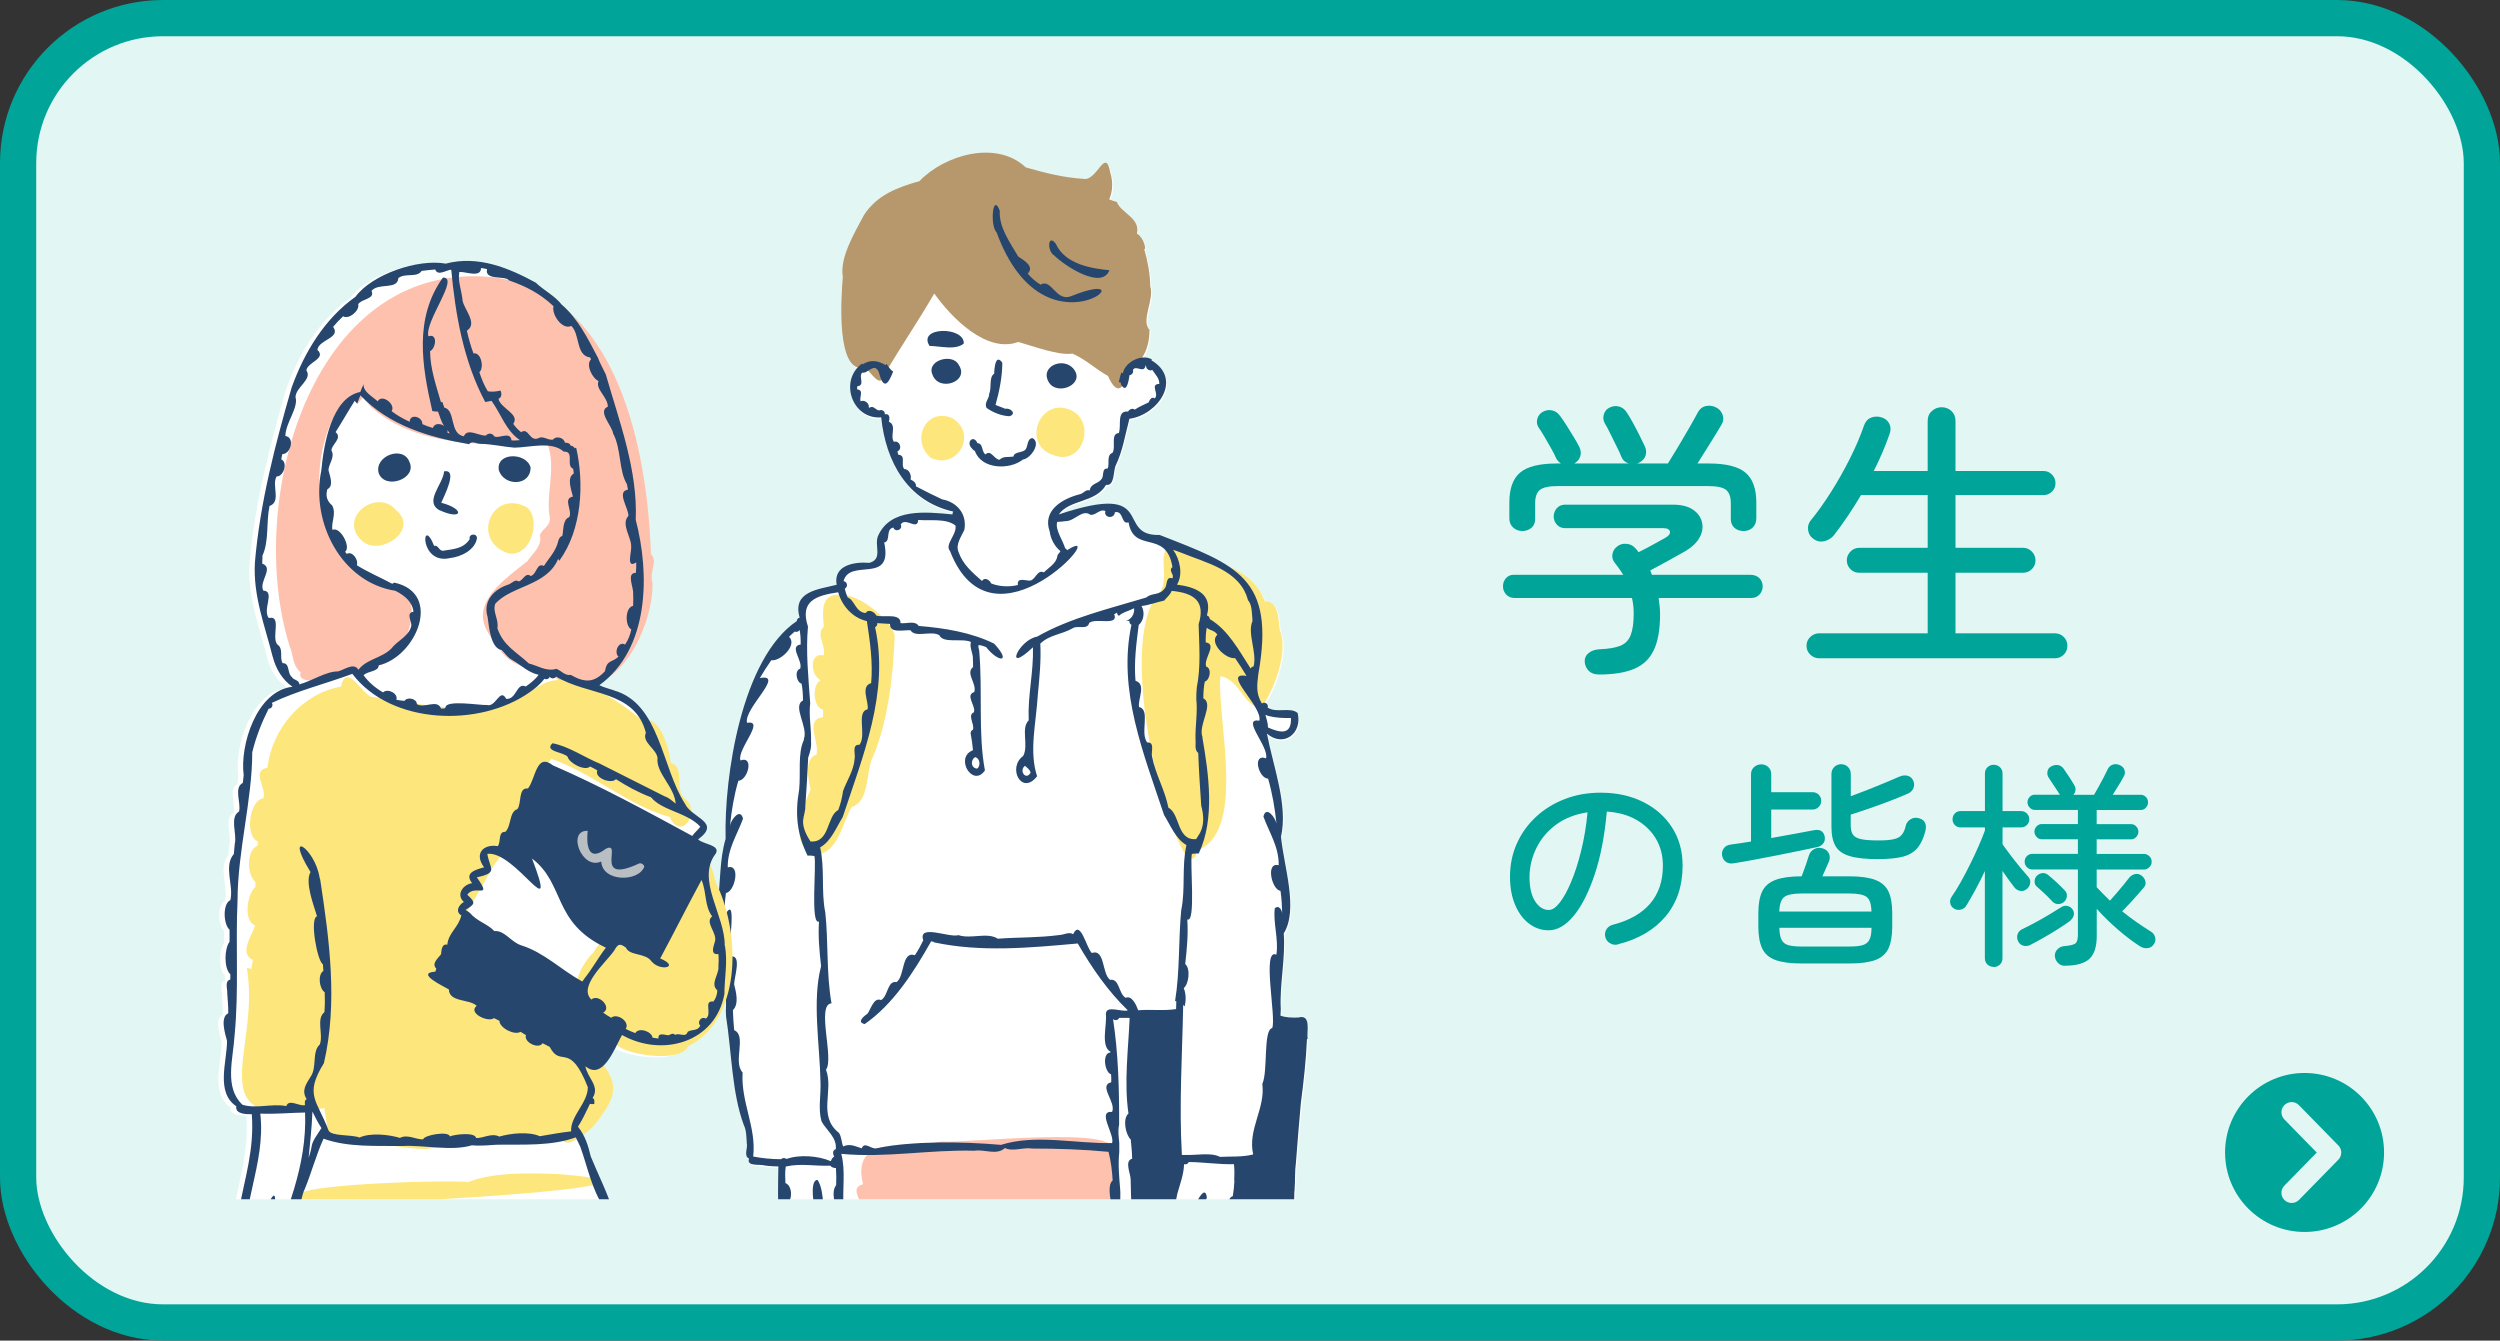 <?xml version="1.0" encoding="UTF-8"?>
<svg id="_レイヤー_6" data-name="レイヤー 6" xmlns="http://www.w3.org/2000/svg" xmlns:xlink="http://www.w3.org/1999/xlink" viewBox="0 0 345 185">
  <rect x="0" y="0" width="345" height="185" fill="#333333" stroke="none"/>
  <defs>
    <style>
      .cls-1 {
        fill: #fff;
      }

      .cls-2 {
        fill: #b7976c;
      }

      .cls-3 {
        fill: #26466d;
      }

      .cls-4 {
        fill: #00a498;
      }

      .cls-5 {
        fill: #b9bec2;
      }

      .cls-6 {
        fill: #fec1ae;
      }

      .cls-7 {
        clip-path: url(#clippath);
      }

      .cls-8 {
        fill: none;
      }

      .cls-9 {
        fill: #fde67c;
      }

      .cls-10 {
        fill: #e2f7f4;
        stroke: #00a498;
        stroke-miterlimit: 10;
        stroke-width: 5px;
      }
    </style>
    <clipPath id="clippath">
      <rect class="cls-8" x="27" y="14" width="156.69" height="151.5"/>
    </clipPath>
  </defs>
  <rect class="cls-10" x="2.5" y="2.5" width="340" height="180" rx="20" ry="20"/>
  <g>
    <path class="cls-4" d="M220.65,93.08c-.59,0-1.05-.16-1.38-.48-.33-.32-.53-.73-.58-1.24-.03-.51,.15-.92,.54-1.24,.39-.32,.89-.49,1.5-.52,1.23-.05,2.18-.21,2.86-.48,.68-.27,1.16-.75,1.44-1.46,.28-.71,.42-1.71,.42-3.02,0-.75-.08-1.45-.24-2.12h-16.2c-.48,0-.87-.16-1.16-.48-.29-.32-.44-.69-.44-1.12,0-.45,.14-.83,.42-1.14,.28-.31,.63-.46,1.06-.46h15.12c-.19-.29-.37-.57-.56-.84-.19-.27-.39-.53-.6-.8-.29-.35-.41-.74-.34-1.18,.07-.44,.27-.79,.62-1.06,.35-.29,.76-.43,1.24-.4,.48,.03,.85,.17,1.12,.44,.13,.11,.25,.22,.34,.34,.09,.12,.19,.25,.3,.38,.59-.29,1.23-.63,1.94-1.02,.71-.39,1.27-.7,1.7-.94,.51-.27,.73-.56,.68-.88-.05-.32-.39-.48-1-.48h-13.48c-.45,0-.83-.16-1.12-.48-.29-.32-.44-.69-.44-1.12,0-.45,.15-.84,.44-1.16,.29-.32,.67-.48,1.12-.48h14.88c1.17,0,2.09,.23,2.76,.68,.67,.45,1.09,1.03,1.26,1.72,.17,.69,.07,1.4-.32,2.12-.39,.72-1.06,1.36-2.02,1.92-.85,.48-1.65,.93-2.4,1.34s-1.55,.85-2.4,1.3l.24,.6h13.56c.53,0,.95,.15,1.26,.46,.31,.31,.46,.69,.46,1.14,0,.43-.15,.8-.44,1.12-.29,.32-.68,.48-1.16,.48h-12.76c.05,.37,.1,.75,.14,1.14s.06,.77,.06,1.14c0,2.05-.29,3.69-.86,4.9-.57,1.21-1.48,2.08-2.72,2.6-1.24,.52-2.86,.78-4.86,.78Zm-10.56-19.8c-.51,0-.93-.16-1.28-.48-.35-.32-.52-.75-.52-1.28v-2.16c0-1.92,.49-3.3,1.48-4.14,.99-.84,2.68-1.26,5.08-1.26h.56c-.32-.21-.55-.47-.68-.76-.13-.32-.35-.75-.66-1.3-.31-.55-.62-1.09-.94-1.64-.32-.55-.59-.97-.8-1.26-.24-.37-.3-.77-.18-1.2,.12-.43,.37-.75,.74-.96,.43-.24,.87-.31,1.32-.2,.45,.11,.81,.36,1.08,.76,.27,.35,.57,.79,.9,1.32,.33,.53,.66,1.06,.98,1.58,.32,.52,.57,.97,.76,1.34,.21,.43,.27,.85,.16,1.28s-.39,.77-.84,1.04h7.52c-.51-.16-.85-.48-1.04-.96-.13-.35-.35-.83-.66-1.44-.31-.61-.61-1.22-.9-1.82-.29-.6-.53-1.05-.72-1.34-.21-.37-.25-.78-.12-1.22,.13-.44,.4-.75,.8-.94,.43-.21,.86-.26,1.3-.14s.79,.39,1.06,.82c.24,.35,.52,.81,.84,1.4,.32,.59,.63,1.17,.92,1.76s.53,1.08,.72,1.48c.21,.43,.25,.86,.12,1.3-.13,.44-.45,.78-.96,1.02-.03,.03-.06,.04-.1,.04s-.07,.01-.1,.04h4.24c.37-.59,.83-1.33,1.36-2.22,.53-.89,1.05-1.78,1.56-2.66,.51-.88,.89-1.57,1.16-2.08,.27-.53,.65-.85,1.14-.96,.49-.11,.95-.05,1.38,.16,.45,.21,.77,.55,.94,1.02,.17,.47,.13,.93-.14,1.38-.43,.72-.95,1.58-1.58,2.58-.63,1-1.21,1.93-1.74,2.78h1.56c2.37,0,4.06,.42,5.06,1.26s1.5,2.22,1.5,4.14v2.16c0,.53-.17,.96-.5,1.28-.33,.32-.75,.48-1.26,.48s-.93-.15-1.26-.44c-.33-.29-.5-.71-.5-1.24v-2.16c0-.88-.22-1.49-.66-1.84-.44-.35-1.25-.52-2.42-.52h-20.84c-1.17,0-1.98,.17-2.42,.52-.44,.35-.66,.96-.66,1.84v2.16c0,.53-.17,.95-.52,1.24-.35,.29-.76,.44-1.24,.44Z"/>
    <path class="cls-4" d="M251.02,90.84c-.45,0-.85-.17-1.2-.5-.35-.33-.52-.74-.52-1.22s.17-.89,.52-1.22c.35-.33,.75-.5,1.2-.5h15v-8.36h-9.44c-.48,0-.89-.17-1.22-.5-.33-.33-.5-.74-.5-1.22,0-.45,.17-.85,.5-1.2,.33-.35,.74-.52,1.22-.52h9.44v-7.28h-9.2c-.59,.99-1.19,1.95-1.82,2.88-.63,.93-1.26,1.81-1.9,2.64-.35,.43-.79,.71-1.34,.84-.55,.13-1.05,.03-1.5-.32-.43-.29-.67-.69-.74-1.2-.07-.51,.05-.95,.34-1.32,.91-1.09,1.83-2.39,2.78-3.88,.95-1.49,1.83-3.05,2.64-4.66,.81-1.61,1.46-3.13,1.94-4.54,.19-.56,.51-.93,.98-1.12,.47-.19,.95-.2,1.46-.04,.51,.16,.87,.46,1.08,.9,.21,.44,.21,.93,0,1.46-.59,1.68-1.31,3.36-2.16,5.04h7.44v-6.88c0-.59,.19-1.05,.58-1.4s.83-.52,1.34-.52c.53,0,.99,.17,1.36,.52,.37,.35,.56,.81,.56,1.4v6.88h12.16c.45,0,.84,.17,1.16,.5,.32,.33,.48,.73,.48,1.18s-.16,.84-.48,1.16c-.32,.32-.71,.48-1.16,.48h-12.16v7.28h9.32c.48,0,.89,.17,1.22,.52,.33,.35,.5,.75,.5,1.2,0,.48-.17,.89-.5,1.22-.33,.33-.74,.5-1.22,.5h-9.32v8.36h13.72c.48,0,.89,.17,1.22,.5,.33,.33,.5,.74,.5,1.22s-.17,.89-.5,1.22c-.33,.33-.74,.5-1.22,.5h-32.56Z"/>
    <path class="cls-4" d="M223.25,130.34c-.38,.08-.74,.03-1.06-.17-.33-.19-.55-.46-.65-.83-.1-.38-.06-.73,.13-1.06,.19-.33,.48-.54,.85-.65,2.28-.58,4.01-1.55,5.19-2.92,1.18-1.37,1.77-3.12,1.77-5.24,0-1.4-.32-2.64-.96-3.72s-1.54-1.95-2.69-2.61c-1.15-.66-2.52-1.04-4.09-1.14-.3,3.32-.85,6.21-1.67,8.66s-1.77,4.35-2.88,5.7c-1.11,1.35-2.27,2.02-3.47,2.02-1,0-1.9-.3-2.71-.92-.81-.61-1.45-1.47-1.92-2.58-.47-1.11-.71-2.4-.71-3.88,0-1.64,.31-3.17,.94-4.58,.63-1.41,1.51-2.64,2.64-3.69,1.13-1.05,2.45-1.87,3.98-2.46,1.52-.59,3.17-.88,4.95-.88,2.18,0,4.12,.42,5.82,1.26,1.7,.84,3.04,2.01,4.02,3.52,.98,1.51,1.47,3.28,1.47,5.29,0,2.8-.79,5.14-2.35,7-1.57,1.87-3.78,3.16-6.61,3.86Zm-9.48-4.77c.46,0,.95-.34,1.48-1.02,.53-.68,1.05-1.62,1.56-2.83,.51-1.21,.97-2.63,1.38-4.28,.41-1.64,.71-3.42,.89-5.34-1.72,.26-3.18,.84-4.37,1.72-1.19,.89-2.09,1.97-2.7,3.23-.61,1.26-.93,2.58-.94,3.96,0,1.46,.26,2.58,.78,3.38s1.16,1.19,1.92,1.19Z"/>
    <path class="cls-4" d="M239.27,119.13c-.44,.08-.81,.01-1.1-.2-.29-.21-.46-.5-.52-.88-.06-.36,.02-.68,.23-.98,.21-.29,.52-.46,.94-.52,.38-.04,.81-.1,1.29-.18,.48-.08,.99-.16,1.53-.24v-9.27c0-.42,.14-.75,.42-1,.28-.25,.61-.38,.99-.38s.71,.12,.98,.38c.27,.25,.4,.58,.4,1v2.46h5.7c.34,0,.62,.12,.85,.34,.23,.23,.35,.52,.35,.86,0,.32-.12,.6-.35,.84-.23,.24-.52,.36-.85,.36h-5.7v3.93c1.1-.2,2.17-.39,3.21-.58,1.04-.19,1.93-.35,2.67-.5,.84-.16,1.34,.13,1.5,.87,.06,.38,0,.7-.2,.95-.19,.25-.46,.42-.79,.5-.68,.14-1.51,.31-2.49,.52-.98,.21-2.02,.42-3.11,.63-1.09,.21-2.16,.42-3.19,.61-1.04,.2-1.96,.36-2.76,.48Zm9.36,13.83c-1.54,0-2.75-.16-3.62-.48-.87-.32-1.48-.85-1.83-1.6-.35-.75-.53-1.76-.53-3.02v-1.8c0-1.28,.17-2.29,.53-3.03,.35-.74,.96-1.27,1.83-1.6,.87-.33,2.07-.5,3.62-.5,.18-.46,.37-.98,.57-1.56,.2-.58,.34-1.01,.42-1.29,.14-.44,.4-.75,.78-.93,.38-.18,.77-.2,1.17-.06,.4,.12,.67,.36,.83,.71,.15,.35,.15,.7,.01,1.04-.1,.26-.24,.58-.42,.97-.18,.39-.35,.76-.51,1.12h3.72c1.54,0,2.74,.17,3.6,.5,.86,.33,1.46,.87,1.81,1.6,.35,.74,.52,1.75,.52,3.03v1.8c0,1.26-.18,2.27-.52,3.02-.35,.75-.96,1.28-1.81,1.6-.86,.32-2.06,.48-3.6,.48h-6.57Zm-3.09-7.17h12.72c-.02-1.02-.24-1.69-.66-2.01-.42-.32-1.22-.48-2.4-.48h-6.57c-1.18,0-1.98,.16-2.4,.48-.42,.32-.65,.99-.69,2.01Zm3.09,4.83h6.57c.8,0,1.42-.06,1.85-.19,.43-.13,.74-.38,.93-.75s.29-.92,.29-1.64h-12.72c.02,.72,.12,1.27,.3,1.64s.49,.62,.93,.75c.44,.13,1.06,.19,1.86,.19Zm10.62-12.06c-1.7,0-3.02-.13-3.96-.41-.94-.27-1.6-.73-1.98-1.38-.38-.65-.57-1.53-.57-2.66v-7.29c0-.4,.13-.72,.39-.98,.26-.25,.57-.38,.93-.38,.38,0,.7,.12,.96,.38,.26,.25,.39,.58,.39,.98v3.06c.7-.26,1.46-.55,2.28-.87,.82-.32,1.62-.64,2.4-.97s1.45-.62,2.01-.86c.42-.18,.81-.22,1.17-.12,.36,.1,.61,.32,.75,.66,.16,.34,.17,.68,.04,1.02-.13,.34-.37,.59-.71,.75-.72,.32-1.55,.66-2.49,1.02-.94,.36-1.89,.71-2.85,1.04s-1.83,.62-2.61,.86v1.47c0,.56,.1,.99,.3,1.29,.2,.3,.57,.51,1.12,.63,.55,.12,1.34,.18,2.38,.18,.92,0,1.63-.05,2.13-.17,.5-.11,.88-.31,1.12-.62,.25-.3,.44-.73,.56-1.29,.1-.36,.32-.65,.68-.86,.35-.21,.74-.25,1.18-.11,.4,.12,.67,.34,.8,.65,.13,.31,.14,.67,.04,1.07-.26,1.02-.63,1.81-1.1,2.37-.47,.56-1.13,.96-1.98,1.19s-1.98,.34-3.4,.34Z"/>
    <path class="cls-4" d="M275.11,133.43c-.32,0-.6-.11-.84-.33-.24-.22-.36-.51-.36-.87v-12.03c-.42,.9-.85,1.77-1.31,2.6-.45,.83-.88,1.56-1.27,2.21-.18,.28-.45,.46-.79,.53-.35,.07-.67,0-.95-.2-.26-.18-.42-.42-.46-.74-.05-.31,.02-.59,.2-.85,.38-.54,.79-1.2,1.23-1.98,.44-.78,.87-1.61,1.3-2.47,.43-.87,.83-1.71,1.19-2.54s.65-1.54,.87-2.16v-.42h-3.36c-.32,0-.59-.11-.8-.33-.21-.22-.31-.48-.31-.78,0-.32,.1-.59,.31-.81,.21-.22,.48-.33,.8-.33h3.36v-5.16c0-.38,.12-.68,.36-.9,.24-.22,.52-.33,.84-.33,.34,0,.63,.11,.87,.33,.24,.22,.36,.52,.36,.9v5.16h2.55c.32,0,.59,.11,.81,.33,.22,.22,.33,.49,.33,.81,0,.3-.11,.56-.33,.78-.22,.22-.49,.33-.81,.33h-2.55v2.34c.28,.4,.64,.89,1.08,1.47,.44,.58,.89,1.14,1.33,1.68,.45,.54,.81,.97,1.1,1.29,.24,.24,.35,.53,.31,.86-.03,.33-.18,.61-.44,.83-.26,.24-.55,.34-.88,.3-.33-.04-.61-.19-.83-.45-.22-.28-.48-.62-.78-1.03-.3-.41-.6-.84-.9-1.28v12.06c0,.36-.12,.65-.36,.87-.24,.22-.53,.33-.87,.33Zm5.1-3.03c-.34,.16-.67,.19-1,.1s-.58-.3-.73-.65c-.14-.34-.16-.66-.04-.96,.11-.3,.33-.53,.67-.69,.52-.24,1.1-.54,1.75-.89,.65-.35,1.3-.72,1.95-1.11,.65-.39,1.21-.74,1.69-1.04,.28-.16,.56-.21,.85-.13,.29,.07,.52,.25,.71,.53,.16,.28,.19,.56,.09,.84s-.29,.53-.57,.75c-.44,.32-.99,.69-1.63,1.09-.65,.41-1.31,.81-1.97,1.18-.66,.38-1.25,.7-1.77,.96Zm4.74,2.88c-.36,0-.67-.12-.93-.38-.26-.25-.41-.56-.45-.94-.02-.38,.1-.71,.38-.98,.27-.27,.61-.41,1.03-.43,.72-.06,1.19-.18,1.43-.36,.23-.18,.34-.59,.34-1.23v-8.97h-6.27c-.3,0-.55-.11-.77-.32-.21-.21-.31-.46-.31-.76s.1-.56,.31-.77c.21-.21,.47-.31,.77-.31h6.27v-2.01h-5.01c-.26,0-.49-.11-.69-.33-.2-.22-.3-.46-.3-.72,0-.28,.1-.52,.3-.73,.2-.21,.43-.32,.69-.32h5.01v-1.95h-5.97c-.26,0-.49-.11-.69-.33-.2-.22-.3-.46-.3-.72,0-.28,.1-.52,.3-.74,.2-.21,.43-.31,.69-.31h3.48l-.03-.06c-.18-.26-.42-.62-.72-1.09-.3-.47-.56-.86-.78-1.18-.18-.26-.24-.55-.18-.88,.06-.33,.24-.57,.54-.71,.3-.16,.6-.21,.92-.17,.31,.05,.56,.22,.77,.5,.22,.32,.46,.68,.73,1.08,.27,.4,.5,.78,.71,1.14,.16,.24,.23,.49,.2,.74-.03,.25-.13,.46-.29,.64h2.85c.18-.3,.39-.67,.63-1.11,.24-.44,.47-.88,.71-1.32,.23-.44,.41-.81,.55-1.11,.16-.32,.4-.53,.72-.63,.32-.1,.64-.07,.96,.09,.32,.14,.53,.36,.63,.66,.1,.3,.07,.59-.09,.87-.14,.28-.36,.66-.66,1.14-.3,.48-.59,.95-.87,1.41h3.87c.28,0,.51,.11,.71,.31,.19,.21,.29,.46,.29,.74,0,.26-.1,.5-.29,.72-.19,.22-.43,.33-.71,.33h-6.09v1.95h4.74c.28,0,.52,.1,.72,.32,.2,.21,.3,.46,.3,.73,0,.26-.1,.5-.3,.72-.2,.22-.44,.33-.72,.33h-4.74v2.01h6.51c.28,0,.53,.1,.75,.31s.33,.46,.33,.77-.11,.55-.33,.76-.47,.32-.75,.32h-6.51v2.43c.28,.3,.57,.61,.88,.92s.62,.62,.95,.94c.28-.3,.59-.65,.93-1.05,.34-.4,.67-.79,.98-1.17s.54-.68,.71-.9c.22-.28,.49-.46,.81-.54,.32-.08,.62-.02,.9,.18,.28,.2,.47,.46,.56,.78s.02,.61-.2,.87c-.24,.28-.54,.63-.9,1.04-.36,.41-.73,.82-1.09,1.21-.37,.4-.71,.75-1.01,1.05,.66,.54,1.33,1.04,2.01,1.51,.68,.47,1.34,.91,1.98,1.31,.28,.16,.46,.42,.56,.76,.09,.35,.03,.67-.17,.94-.2,.32-.48,.51-.84,.56-.36,.05-.71-.03-1.05-.23-1-.64-2.03-1.42-3.09-2.34-1.06-.92-2.03-1.87-2.91-2.85v3.75c0,1.46-.33,2.5-.99,3.13-.66,.63-1.79,.96-3.39,.97Zm-.12-8.82c-.22,.2-.49,.3-.79,.3s-.58-.11-.79-.33c-.28-.32-.63-.67-1.04-1.06-.41-.39-.79-.72-1.12-1.01-.22-.18-.33-.43-.31-.75,0-.32,.12-.58,.34-.78,.24-.22,.5-.33,.8-.35,.29,0,.55,.1,.79,.32,.32,.26,.7,.59,1.14,1s.79,.76,1.05,1.04c.24,.22,.35,.49,.33,.81-.02,.32-.15,.59-.39,.81Z"/>
  </g>
  <g class="cls-7">
    <g>
      <g>
        <g>
          <path class="cls-1" d="M107.76,168.54s0-.02,0-.03c0,0,0-.02,0-.03v.06Z"/>
          <path class="cls-1" d="M179.26,140.62h.03s-.06,0-.06,0h.02c-.81,.02-1.67,.02-2.44-.26,.01-.3,.03-.61,.04-.91h0c-.18-3.49,.66-6.87,.41-10.44,2.06-3.31,0-9.32-.38-13.33,.99-4.41-1.09-9.74-1.94-14.24,2.32,1.98,4.92-.07,4.24-2.84-1-.89-2.94,.07-4.14-.76,.12-.32-.14-.62-.42-.66,1.73-2.61,3.22-7.5,2.17-9.92-.29-1.31-.04-3.03-1.25-3.89l.04,.04c-.24-.22-.57-.3-.86-.2-.97-2.55-2.87-3.94-5.1-4.89-2.36-1.57-5.56-2.78-9.5-4.31-6.26,.19-.07-7.45-13.91-2.83,1.52-2.12,5.04-1.55,6.53-4.08,1.18,.18,.99-1.81,1.29-2.59,1.02-2.09,1.35-4.37,1.93-6.53,3.92-.53,7.41-5.47,3.04-8.07,.02-.04,.04-.08,.06-.12-.39-.23-.85-.3-1.33-.25,.7-1.05,1.02-2.32,1.04-3.82-1.25-1.33,.69-4.16,.1-6.03-.03-1.74-.34-3.39-.83-5.11,.04-.03,.09-.06,.13-.08-.05-.76-.46-1.63-1.13-2.08,.49-2.14-2.24-2.85-2.78-4.36-.36-.1-.72-.2-1.06-.36,.52-1.15,.52-2.5,.15-3.68,0,.04,.01,.07,.02,.1-.68-3.88-1.82,1.14-3.72,.75-2.72-.17-5.3-.81-7.96-1.58-4.11-3.85-11.26-1.67-14.65,1.87h.06c-3.09,.87-5.94,1.92-7.75,4.72-1.3,2.47-3.37,5.86-2.91,8.55-.21,2.41-.86,11.54,2.04,12.46-2.35,2.52-.52,7.18,3.23,6.9,.62,6.09,3.61,11.57,9.94,13-.08,.11-.11,.25-.1,.39-3.68-.35-8.59-.91-10.29,3-.53,1.35,.75,3.22-1.26,3.7l.04-.02c-1.9-.16-4.98,.26-4.48,3.03-2.6,.65-6.15,.92-5.1,4.53-.23,.05-.4,.25-.4,.48-7.61,5.12-10.05,21.49-9.82,30.05-.86,2.89-.68,5.92-1.1,8.88,.16,1.32-.81,3.86,.72,4.45-.25,3.57,.59,6.94,.41,10.44h0c.01,.24,.02,.49,.03,.74h0c.78,4.93,.79,10.51,2.45,14.99h0s0,0,0,0h0c.35,.7,.34,1.51,.4,2.27v-.05c0,.08,0,.15,0,.23h0c.2,.67-.47,1.83,.32,2.17-.39,1.17,1.53,.72,2.22,.97h-.01c.18,.02,.35,.03,.53,.05h-.07c.46,.04,.92,.06,1.38,.07-.02,2.44-.19,4.9,.23,7.32,.14,1.1,.85,1.91,1.15,2.95h0s0,.01,0,.01h0s.02,.05,.02,.05h0l.02,.04h0c1.24,2.39,2.94,4.63,5.47,5.59,.26,.05,.51,.08,.77,.03,.02,.57-.15,1.6,.61,1.73-.07,1.15-.42,2.08-.09,3.28-1.14,1.3-.1,3.68-.36,5.35,.26,1.24-.78,3.29,.34,4.1,.03,.69,.04,1.39,.02,2.08-.92,.31-.7,2.36,.06,2.74h0c-.81,.9-1,4.18,.13,4.9,0,.31,0,.62,0,.92-.2,.04-.35,.22-.38,.41-1.26,1.57,.67,5.4,.13,7.81-1.64,.36-.15,3.23,.08,4.3-1.18,.3-.86,3.29-.05,3.92,0,.41,0,.83-.03,1.24-1.68,.48,.41,2.88,.04,4.14-1.91,.15,.58,3.48-.05,4.89-.43-.15-.78,.3-.67,.71,.21,1.47,.65,2.89,.66,4.39-1.43,.51,.42,2.83,.04,4.06-.61,.35-.08,1.14-.07,1.68h0c.09,4.98-1.66,10.21-2.98,14.72-.71-.32-1.24,.76-.49,1.05-.2,.26-.4,.52-.63,.77-.41-.26-.94,.26-.7,.68-.11,.1-.23,.18-.35,.27-1.2-1.65-1.62,2.77-4.84,3.33,.06,.03,.12,.05,.19,.08l-.06,.04h.01c-.05,.02-.11,.06-.16,.09-.05,.03-.1,.06-.15,.09l-.07,.04c-.65,.38-1.28,.77-1.92,1.16-1.05-.1-3.79,1.99-2.99,3.08-.39,2.15,.76,3.7,2.95,3.76,2.31,1.74,24.23-1.94,25.28-5.37,1.2-1.61,1.14-4.35,1.02-6.86,.04-.01,.07-.02,.11-.03,6.2,.11,4-13.93,4.82-18.57,.25-1.52,.44-3.05,.47-4.59-.02-5.6-.34-11.15-.28-16.72v.05c1.36-15.27,2.3-30.51,5.29-45.53,.24-.02,.48-.05,.72-.08,1.57,3.39,1.35,10.71,1.86,13.19,1.95,17.76,2.15,35.54,3.04,53.39v-.05c0,.08,0,.17,0,.25h0c.07,2.07-.18,4.26,.59,6.11h0c.04,.3,.08,.61,.1,.92-.67,.07-1.24,.73-1.06,1.41v.03s0,0,0,0c.95,2.15-.53,6.43,2.13,6.91,.06,2.94-.8,7.57,.91,9.88,2.63,3.64,8.38,3.57,12.48,4.35h0c3.97,.23,9.33,2.86,12.8,1.01,2.19-.05,3.33-1.61,2.95-3.75,.8-1.09-1.94-3.17-2.99-3.07-.69-.42-1.38-.85-2.09-1.25h0c-.07-.04-.14-.08-.22-.13h.01s-.06-.03-.06-.03c.06-.03,.12-.06,.18-.08-3.25-.57-3.61-4.97-4.84-3.33-.12-.09-.24-.17-.35-.27,.24-.42-.29-.94-.7-.68-.23-.24-.43-.51-.63-.77,.46-.17,.44-.65,.19-.92,.12-.52,.06-1.13,0-1.68-1-10.41-.86-20.94,.12-31.37v.04c0-.09,0-.18,0-.27v.04c.56-15.22-.74-30.38,.16-45.45,.25-.2,.38-.53,.33-.86,.11-.1,.21-.2,.32-.3,3.49,0,7.23-1.61,10.91-1.65,.6-.03,.82-.59,.63-1.11,.27-1.53,.66-3.27,.68-5h0s0-.06,0-.09v.02c0-.09,0-.18,.02-.27,.68-.38,.36-1.42,.51-2.08h0s0-.05,0-.05h0s0-.07,0-.1h0c.09-1.2,.01-2.42,.18-3.62h0c0-.07,.01-.16,.02-.25h0c.21-2.65,.41-5.31,.66-7.97v.02c.38-2.9,.71-5.89,.84-8.8-.13-1.08,.53-3.46-1.29-2.95Z"/>
        </g>
        <path class="cls-6" d="M165.66,174.58c.07,.35-.06,.71-.32,.92-.91,15.07,.4,30.23-.16,45.45v-.04c0,.09,0,.18,0,.27v-.04c-.98,10.43-1.12,20.95-.12,31.37,.12,1.06,.25,2.39-1.04,2.76-6.71,.68-18.86,4.99-14.7-6.61-.61-1.44-1.74-5.01,.19-5.89,.41-2.36-2.86-6.57-.07-8.01,0-.29-.02-.58-.03-.87-2.35-.85-1.18-3.97-.84-5.63-2.07-.4-1.55-4.82-.27-5.9,.22-3.27-.97-6.08-.36-9.35-2.72-1.51,.23-6.69-.6-9.5-2.5-2.24,.44-5.76-.77-8.63-3.4-.57,.53-6.59-.98-9.32-1.43-1.07-.11-3.44-.4-5v.03c0-.89,0-1.79-.07-2.68-1.94-.41-1.07-5.35-1.46-7.08-1.22-.11-2.42,.24-3.63,.33-2.99,15.02-3.93,30.27-5.29,45.53v-.05c-.06,5.58,.26,11.14,.28,16.75v-.04c-.03,1.54-.22,3.07-.47,4.59-.82,4.64,1.37,18.68-4.82,18.57-3.84,1.19-11.45,2.68-11.28-3.31-1.56-.13-.67-2.03-.64-3.02h0c.19-1.42-.53-3.1,.29-4.4-1.04-.97-1.21-4.08,.24-4.75,.08-1.35,.11-2.71,.05-4.07-2.46-.91-.49-4.24-.69-5.97-1.41-.43-1.62-3.78,.11-3.88,.28-1.4,.35-2.84,.25-4.27-2.46-1.08,.07-4.86-.63-7.02-1.03-.63-.92-2.95,.34-3.26,.32-2.98-.06-5.94,.58-8.81-.97-.61-1.09-2.98,.19-3.32,.06-.44,.1-.88,.12-1.32-1-.76-1.3-3.49,.11-3.97,.04-.94,0-1.89-.14-2.82-2.86-.57,.31-3.29-.36-4.97-1.54-.05-1.47-2.75-.06-3,.31-1.02,.42-2.11,.25-3.17-1.97-.26-1.7-3.6,.41-2.75,.91-2.4-1.56-5.61,0-7.36,.55-1.45-1.82-3.14,.07-4.06,.22-1.21-1.89-3.01,.16-3.59-1.74-7.07,6.42-4.88,10.95-5.9h-.07c2.86,.32,26.28-2.4,23.25,1.62,.1,1.01,.2,2.02,.31,3.02,1.05,.28,.72,1.61,.83,2.43h0c.06,2.79,.2,5.48,.98,8.31,2.81,1.14,9.09-.36,10.37,1.65h0Z"/>
        <path class="cls-5" d="M158.2,44.45s-.02,.07-.03,.11c0-.04,.02-.07,.03-.11h0Z"/>
        <path class="cls-2" d="M158.74,39.5c-.03-1.74-.34-3.39-.83-5.11,.04-.03,.09-.06,.13-.08-.05-.76-.46-1.63-1.13-2.08,.49-2.14-2.24-2.85-2.78-4.36-.36-.1-.72-.2-1.06-.36,.52-1.15,.52-2.5,.15-3.68,0,.04,.01,.07,.02,.1-.68-3.88-1.82,1.14-3.72,.75-2.72-.17-5.3-.81-7.96-1.58-4.11-3.85-11.26-1.67-14.65,1.87h.06c-3.09,.87-5.94,1.92-7.75,4.72-1.3,2.47-3.37,5.86-2.91,8.55-.23,2.65-.99,13.47,3.03,12.48,.89,.58,2.2,3.25,2.8,.79,2.06-3.48,4.6-7.23,6.79-11.01,2.34,3.31,7.21,8.31,11.59,6.69,2.25,.63,5.52,1.89,7.49,1.61,1.84,.81,3.23,2.16,4.9,3.09,1.24,2.88,2.27,1.76,2.81-.77,2.06-1.25,2.88-3.11,2.92-5.58-1.25-1.33,.69-4.16,.1-6.03h0Z"/>
        <path class="cls-9" d="M128.5,63.21c-2.94-2.37-.73-7.16,3.02-5.46,3.36,2.23,.64,7.06-3.02,5.46h0Z"/>
        <path class="cls-9" d="M145.33,62.78c-4.27-1.34-2.03-7.78,2.14-6.3,4.01,1.42,2.03,8.02-2.14,6.3h0Z"/>
        <path class="cls-9" d="M164.01,118.62c-4.32-6.12-9.74-31.18-3.9-36.96,1.21-1.87-.23-4.76,1.01-6.18,4.69,1.94,11.34,1.94,13.46,7.55,.29-.1,.62-.02,.86,.2l-.04-.04c1.21,.86,.96,2.58,1.25,3.89,1.16,2.67-.77,8.33-2.7,10.64-2.46-.43-2.84-3.92-5.54-4.42-.5,6.08,3.77,21.76-3.4,24.13,.29,.66-.36,1.25-1.01,1.2h0Z"/>
        <path class="cls-9" d="M112.67,117.94c-4.02-1.01-1.93-6.47-.79-9.01-.37-1.3-.91-4.32,.78-4.8,.53-1.52-1.72-4.88,.9-5.14,.03-.35,.02-.7,.02-1.05-1.39-.3-1.56-3.5-.32-4.07-1.39-.62-1.67-3.87,.4-3.43,.37-1.29-1.16-3.05,.03-3.93-.24-2.38-.41-4.92,2.81-4.36h-.07c2.18-.06,6.53,3.4,7.04,5.53-.21,5.68-.95,12.22-3.22,17.26-.71,1.99-.36,5.71-2.72,6.42-1.28,2.18-1.87,6.3-4.84,6.58h0Z"/>
        <path class="cls-3" d="M132.3,50.35c-.82-1.67-4.53-.63-3.61,1.37,.88,2.43,5.18,.94,3.61-1.37h0Z"/>
        <path class="cls-3" d="M128.28,47.74c1.44,.01,3.57,.63,4.72-.33,.13-2.38-6.45-2.37-4.72,.33h0Z"/>
        <path class="cls-3" d="M136.16,56.3c.86,.62,2.06,1.1,3.15,1.14,1.02-.32,.18-1.18-.58-1.03h.04s-.06,0-.06,0h.01c-.45-.16-.88-.37-1.34-.52,.53-1.88,.93-3.86,.94-5.83-.94-1.34-1.11,.79-1.12,1.5-.78,.53-.3,1.93-.7,2.8,.05,.65-.75,1.22-.34,1.94h0Z"/>
        <path class="cls-3" d="M134.14,61.89c.09,.15,.23,.28,.39,.33,.91,2.6,4.83,2.64,6.63,1.2,1.1-.15,2.56-2.31,1.33-2.96-.75,.03-.61,1.09-.96,1.57-.49,.53-1.54,.24-1.68,.98-.72,.11-1.39-.09-1.91,.44-.75-.04-1.19-1.47-1.94-.74-.6-.41-.28-1.51-1.11-1.55-.55-1.27-1.66-.1-.75,.73h0Z"/>
        <path class="cls-3" d="M137.54,32.09c6.67,18.21,21.89,4.07,10.17,8.82-2.01,.68-2.64-2.54-4.11-1.63-.68-.4-1.27-.93-1.78-1.53,1.03-.98-.64-1.9-1.3-2.34l.04,.05c-.05-.08-.11-.16-.16-.24h0c-1.08-1.86-2.56-3.88-2.43-6.13h0c-.99-2.65-1.39,2.14-.41,3.01h0Z"/>
        <path class="cls-3" d="M145.49,35.26c1.45,1.44,6.56,4.79,7.61,2.03-2.23-.21-6.11-.75-7.39-3.64h0c-1.12-1.51-1.24,1.05-.23,1.6h0Z"/>
        <path class="cls-3" d="M144.78,52.82c1.23,1.84,5.02,.16,3.39-1.89-1.4-1.78-4.82-.35-3.39,1.89h0Z"/>
        <path class="cls-3" d="M175.92,125.34c-.25,1.99,.55,4.28,.22,6.41-2.05-1.01,.03,8.75-.58,10.13-1.26,.22-.56,6-1.36,7.7,.45,3.39-2.05,6.28-1.26,9.73-1.51,.4-3.16,.25-4.58,.34-1.26-.65-3.2-.21-4.65-.27h-.07s0,0,0,0c-.18,.01-.36,.02-.54,0-.4-6.97,.05-13.74,.18-20.7,.08,.06,.15,.12,.22,.19,.18-.87,.17-1.75-.14-2.51,.71-.59,.95-2.7,.2-3.32,.24-2.18,.42-4.02,.29-6.16,1.21,.6,.33-7.92,.63-9.04,.31-.05,.63-.07,.95-.06,2.28-4.81,1.35-11.07,.51-15.94,0-.05,0-.11,0-.17v.04c-.64-1.65,1.65-4.56,.12-5.33,0-.78,.05-1.56,.2-2.32,.71-.2,1.01-1.82,.2-2.07-.43-1.07,1.59-3.11-.07-3.34-.02-.68,.02-1.36,.14-2.03,.42,.41,1.09,.34,1.46,.97-1.21,1.13,1.18,3.42,2.45,3.23,.56,.8,1.08,1.62,1.58,2.46-3.59-.65,2.28,4.24,1.77,6.18-2.6-.44,1.41,3.66,.92,5.19-1.93-.71-1.04,2.76,.29,2.81,.58,2.02,.94,4.1,1.15,6.19-.15-.81-1.41-2.53-1.8-.97,.81,2.23,2.16,4.2,2.11,6.73-1.83-.53-.98,3.39,.25,3.53,.16,1.07,.21,2.15,.24,3.23,0-.54-.44-1.35-1.02-.83h0Zm-5.57,37.58c-.04,.72-.1,1.44-.22,2.14-1.21,.45-.22,2.82-1.04,3.91-.86,.16-.41,1.23-.64,1.77-.84,1.52-2.48,3.22-4.31,3.07-.55,.81-1.03,2.12-2.28,1.88,.43-1.41-2.47-.16-3.33-.96,.37-.2,.77-.34,1.14-.51,1.01,.92,1.77-1.5,2.38-2.11,2.47-1.54,3.29-4.3,4.5-6.84-.37-2.88-2.8,4-3.53,4.56h0c-.29,.41-.61,.82-1.01,1.13,0-.03,0-.06,0-.09-1.83,.3,.14-3.9,.18-4.93h0c.14-.38,.18-.8,.28-1.2h0c.37-1.36,.89-2.64,.93-4.08,.26,.08,.55-.04,.65-.3,1.98,.01,4.14,.35,6.24,.3,.08,.77,.06,1.55,.03,2.33v-.06h0Zm-9.18,83.12c1.45,1.24-.09,4.32,1.17,5.55,.02,.17,.04,.34,.05,.51-1.61,.27-3.26,.24-4.89,.25h.01c-3.27,.43-7.09,.79-10.5-.26-2.3-12.04,1.58-1.86,13.1-5.82,.37,.38,.73-.03,1.06-.23h0Zm1.69,7.77c.1,.21,.22,.42,.35,.63-5.52,2.15-4.45,3.75,.56,.87,.23,.32,.45,.64,.7,.93-.29,.1-.59,.21-.88,.32h0c-.78,.18-3.81,1.51-1.71,1.83,2.31-1.51,4.41-1.4,6.08,.9-.21,.25-.1,.67,.19,.79-1.72,1.07-3.53,2.6-4.15,4.56-.78-.08-2.55-2.07-2.61-.29-2.54-.28-5-1.06-7.33-2.07h0s0,0,0,0c-.95-.11-2.96-2.21-3.27-.68,6.64,4.23,15.51,4.81,23.28,4.95,3.05-1.78-8.09-.78-9.16-1.67,.93-1.96,2.67-3.35,4.51-4.34,.19,.14,.4,.27,.59,.39,1.74,.83,5.36,1.87,5.58,4.22-.91,.13-.27,1.21-.44,1.79-.86,.97-3.18-.09-3.4,1.17-.72-.02-1.44-.04-2.15-.21-.28-1.78-3.05,.25-4.36-.47-1.22,.27-2.4-2.43-3.28-.86-1.23,.3-2.56-1.45-3.49-.41-1.35,.36-2.5-1.44-3.61-.74-1.6,.11-3.27-3.1-4.52-1.6-.85-.21-.84-1.4-1.61-1.42-.42-2.99-.11-5.93-.48-8.96,4.39,1.53,10.54-1.35,14.62,.36h0Zm-16.86-27.19c-.5-2.45,1.25-5.87-.16-7.89-.15-3.47-.11-6.78-.47-10.23,1.07-1.5-.66-3.19,.21-4.77v.07c-.15-.81,.4-2.52-.68-2.71,0-.09-.01-.19-.02-.28,.93-.64,.72-3.54-.23-4.06-.09-1.45-.05-2.91-.05-4.36v.05c-.05-.55,.39-1.4-.36-1.63-.61-1.35,1.04-4.27-.59-4.71-.07-.75-.11-1.5-.08-2.25,.94-.21,.91-2.76-.23-2.62-.87-1.63,.85-3.94-.54-5.08-.44-.84,.51-2.8-.74-2.87-.48-1.35,.67-3.29-.84-4.02-.65-1.41-1.87-1.07-3.28-1.38-2.6,2.69-3.34,.88-3.14,5.7-1.26,.08-.3,2.04-.74,2.87-1.39,1.14,.34,3.45-.54,5.08-1.13-.15-1.17,2.41-.23,2.62,.03,.75,0,1.5-.08,2.25-1.62,.45,.03,3.36-.59,4.71-.75,.24-.31,1.08-.36,1.63v-.05c0,1.45,.04,2.91-.05,4.36-.96,.52-1.16,3.42-.24,4.06,0,.09-.01,.19-.02,.28-1.08,.34-.88,3-.29,3.76-.05,1.09-1.16,2.64-.18,3.65-.36,3.45-.32,6.77-.47,10.23-1.4,2.01,.35,5.44-.15,7.89-1.71-.19-.69,2.77-.32,3.53-.99,1.11-.14,3.03-.14,4.34-.89,.49-.9,2.88-.13,3.49,0,.42,0,.84,0,1.26-.81,.47-.28,1.88-.12,2.62-.08,.98-.68,2.04-.59,3.19-.92,.42-2.49,0-3.06,.82-1.37,.56-3.3-.76-4.28,.19-3.13,.04-7.45-.36-5.61-4.42-.04-4.33-.33-8.74-.1-13.15v.06c0-.2,0-.41,0-.61v.06c-.05-5.49,.07-11.14,.05-16.75h0c-.09-6.3,.25-12.48,.03-18.85h0c0-2.81-.47-5.55-.43-8.36,.8-.24,.29-1.4,.42-2.04v.03s0-.07,0-.11h0c-.05-5.07-.09-10.16-.16-15.23h0c0-.15,0-.3,0-.46h0c-.19-2.42,.3-4.93-.32-7.3,6.15,.59,12.13-.6,18.4-.43h-.02c1.4-.23,3.05,.68,4.2-.37,1.12,.54,2.52-.14,3.76,.07h-.01c3.54,0,7.1,.12,10.55,.45,.33,1.3,.49,2.61,.57,3.95-1.34,1.12,.93,6.45,.95,8.64v-.03c-.22,2.12,.89,2.68,2.89,2.61-.99,1.46,2.13,1.89,3.12,1.96-.12,2.43-.77,5.92,.25,7.95-.64,8.91-.47,17.79-.39,26.61h0c-.05,5.8,.1,11.66,.04,17.35v-.06c0,.19,0,.37,0,.56h0c.23,4.41-.06,8.8-.1,13.14,1.84,4.23-2.41,4.37-5.6,4.42-.98-.94-2.91,.37-4.28-.19-.58-.83-2.14-.41-3.07-.82,.17-1.24-.76-2.37-.49-3.44,.05-.71,.58-1.96-.21-2.37,0-.42,0-.84,0-1.26,.77-.61,.76-3-.13-3.49,0-1.31,.84-3.23-.14-4.34,.37-.76,1.38-3.72-.32-3.53h0Zm-15.43,19.61c.08,1.98-.75,4.18-.71,6.17-5.13,1.4-10.18,.2-15.38,0,.01-.17,.03-.34,.05-.51,1.46-1.39-.85-6.1,2.22-5.31,4.41,1.73,9.49,.53,13.81-.34h0Zm-1.98,7.94c-.29,2.9-.04,5.68-.43,8.54-.77,.02-.77,1.22-1.62,1.42-1.25-1.5-2.92,1.7-4.52,1.6-1.11-.7-2.26,1.1-3.61,.74-.69-1.02-1.67,.36-2.51,.3h.01c-.33,.04-.66,.08-.99,.11-.88-1.57-2.05,1.13-3.28,.86-1.31,.72-4.07-1.31-4.36,.47-.7,.17-1.43,.19-2.15,.21-.22-1.26-2.54-.2-3.4-1.17-.18-.58,.47-1.67-.44-1.8,.21-2.34,3.84-3.39,5.57-4.22,.2-.13,.4-.26,.6-.4,1.84,.99,3.58,2.38,4.51,4.34-3.17,.76-6.74,.39-9.67,.83,3.67,2.74,19.61-1.08,23.78-4.08v.05c-.15-1.67-2.36,.51-3.28,.61h0c-2.33,1.02-4.79,1.79-7.33,2.07-.06-1.78-1.83,.21-2.61,.29-.61-1.97-2.43-3.49-4.15-4.56,.3-.12,.4-.55,.19-.79,1.66-2.31,3.77-2.42,6.08-.9,2.03-.27-.75-1.6-1.54-1.76h0c-.07-.03-.13-.05-.2-.08h.01c-.29-.11-.58-.21-.87-.32,.25-.3,.48-.61,.7-.93,5.03,2.89,6.06,1.27,.56-.87,3.33-3.22,10.64,.9,14.97-.99-.04,.14-.05,.28-.05,.42h0Zm26.27-86.24c-.18-1.16-.3-2.25-.25-3.4h0c0-.09-.01-.18-.02-.27h0s0-.07,0-.1h0c-.15-1.75-.31-3.44-.13-5.18h0c0-.33,0-.67,0-1h0c0-.09,0-.17,0-.26h0c-.08-.87-.21-1.66-.02-2.5v.02c.02-4.9-.11-9.87-.84-14.61,.26,.25,.72,.17,.85-.17,.48,.01,.96,.02,1.44,.01-.18,4.4-.79,8.88-.16,13.2-.84,.69-.41,2.91,.32,3.59,.06,.58,.11,1.16,.15,1.74h0s0,.03,0,.03v-.02c.01,.3,.03,.6,.04,.89-1.11,.3-.21,2.05-.21,2.87h0c.06,2.84,.15,5.43,.37,8.2h0c.03,.72,.18,1.44-.18,2.06-.21-.03-.43-.05-.64-.11,.02-1.7-.67-3.32-.7-5.02h0Zm-12.64-61.3c-.62,1.13-1.65-.26-.78-.95,.3,.27,.7,.52,.78,.95h0Zm-7.66-2.14c.65,.1,.83,1.18,.29,1.58-.87-.06-.96-1.17-.29-1.58h0Zm-18.81,51.83c-2.95-2.37-.66-5.77-1.76-8.7,1.15-1.52-1.38-9.02,.76-9.16-.74-4.17-.41-8.46-.87-12.67v.07c-.58-2.87-.03-6-.7-8.92,1.51-.84,2.23-2.75,3.1-4.16v.02c2.76-8.38,6.48-17.22,4.48-26.25,.21-.08,.35-.35,.3-.56,.59,.06,1.17,.05,1.76,.11-.06,1.38,1.95,.79,2.83,.88,.65,1.08,2.8,0,3.97,.67,.55,1.21,3.12,.37,4.37,.94-.25,.75,.34,1.6,.27,2.44,.02,.34,.03,.69,.02,1.03-1.08,.83,.55,2.29,.17,3.44-1.31,.42,.25,1.91-.05,2.79-.94,.4,.12,1.63-.13,2.41-.22,.08-.34,.3-.32,.53h0c.14,.76,.26,1.53,.32,2.3-2.58,.98-.05,5.23,1.65,2.79-.96-5.12-.3-10.89-.79-16.53h0c-.01-.07-.03-.13-.04-.19h0s-.01-.05-.02-.08h0c-.06-.17-.05-.33-.03-.52,.35,.05,.71,.15,1.04,.29,1.71,2.18,3.59,2.19,1.11-.47-3.17-1.56-6.89-2.16-10.41-2.44-.5-.8-1.72-.27-2.51-.39,.05-1.46-2.39-.72-3.34-1.05-.26-.51-1.09-.95-1.47-.34-1.42-.13-1.49-1.78-2.48-2.16-.18-.38-.31-.79-.4-1.2,.47-.24,.38-.98-.17-1.04,.85-3.26,6.88,.57,5.61-5.34,.96-.15,.13-1.84,1.26-2.06,.26,.73,1.37,.28,1.02-.42,.63-1.09,2.34,.91,2.41-.63,1.67,.14,3.83-.25,5.14,.76,.27,1.2-1.54,2.64-.75,3.52,5.87,15.23,22.59-4.25,16.17-.11-.06-.11-.16-.21-.28-.25-.28-1.07-1.41-2.53-1.1-3.65,.38-.02,.75-.04,1.12-.1h-.02s.07,0,.11-.01h-.07c1.22,.07,2.33-1.7,3.43-.88,.71,.17,1.3-.86,2.08-.51-.27,.98,1.26,1.14,1.31,.17,1.23-.29,.84,1.76,1.89,1.39,.75,4.41,5.2,.89,6.06,6.18-.64,.48,.33,1.04-.02,1.55-.87-.31-.7,.8-.97,1.27-.8,1.21-1.79,.64-2.61,1.37-5.07,1.54-10.47,2.78-15.09,5.41-2.56,.43-4.66,5.35-.56,1.46,.09,3.53-.74,6.6-.59,10.09-1.12,1.07,.03,3.45-.76,4.91-2.24,1.63-.19,5.54,1.92,2.8-1.14-3.46-.13-7.33,.1-11.26h0c.22-2.33,.47-4.7,.34-7.04,1.31-1.25,2.9-1.23,4.47-2.12,.69-.46,2.04,.28,2.28-.74,.91-.74,4.11,.49,3.45-1.2,.13-.07,.26-.14,.39-.21,0,.18,.12,.34,.25,.44,.55-.53,1.37-.66,1.97-.99,.05-.02,.09-.04,.14-.05,.06,.82-.36,1.47-1.13,1.76,.16,0,.32-.02,.48-.04-.05,.21,.08,.47,.28,.55-1.94,9.05,1.72,17.86,4.5,26.25,.88,1.4,1.59,3.3,3.09,4.15-.67,2.92-.12,6.05-.71,8.92v-.07c-.41,4.22-.18,8.54-.86,12.67,.06,.01,.11,.02,.17,.04,0,.36-.01,.72-.03,1.07-1.77,.28-3.43,.01-5.23,.17-.23-.65-.86-2.12-1.73-1.72-.99-.56-.84-2.71-2.14-2.48-1.16-.83-.68-4.32-2.53-3.71-.75-.69-1.58-4.73-2.58-2.59-.57-.38-1.31,.11-1.95,.12h0c-2.83,.38-5.61,.29-8.44,.5-1.48-.94-3.7,.09-5.43-.49-1.28,.4-5.64-1.61-4.86,.72-.34,.71-.72,1.4-1.16,2.05-1.85-.61-1.37,2.87-2.52,3.71-1.3-.24-1.15,1.92-2.14,2.48-1.04-.43-1.42,1.31-1.89,1.89-.51,.34-1.51,1.18-.37,1.42,3.93-2.73,6.74-7.13,9.09-11.28l-.03,.06c.03-.06,.05-.12,.08-.18,.15,.02,.32-.03,.41,.12h0c6.47,1.4,13.32,.75,19.85,.16,1.93,3.34,4.14,6.55,6.91,9.23-.87,.28-3.04-.8-3.03,.53,.18,1.44-.76,4.41,.63,5.18,0,.03,0,.06,0,.1-1.18,.06-.82,2.73,.09,3.02,.03,.36,.03,.73,.02,1.09-1.83,.45,.71,2.74,.12,4.09-2.14-.18,.39,3.13,0,4.3-5.02,.12-10.5-1.27-15.33,.25-5.49-.47-12.19-.56-17.22,.48-.69,.15-1.62-1-2,0-.88-.26-1.61-.71-2.57-.26-.24-.61-.2-1.35-.6-1.91h0Zm-.27,15.73c-1.2,.85,.21,2.6-.06,3.81-1.92,1.17-2.12-2.56-3.55-1.73-.88-.56-.4-2.8-1.75-2.44-.24-.41-.45-.84-.61-1.29,.85-.43,.17-2.27-.78-1.73-.21-.81-.3-1.65-.35-2.49,1.07-.29,1.02-2.58,.01-2.91-.04-.76-.06-1.53,.04-2.29,2.09-.48,4.16-.02,6.15-.12,.17,.23,.51,.34,.78,.33,.06,.78,.06,1.57,.03,2.35-1.03,1.41,.58,3.54-.08,5.28-.31-.08-.57,.14-.65,.43h0c-.04,.08-.07,.17-.11,.26-1.31-1.77-.58-4.85-1.71-6.67-1.78-.26,.22,9.86,2.53,7.26,.04,.05,.09,.11,.15,.14,0,.59-.02,1.18-.05,1.77h0Zm-7.72-12.08c-1.28,0-2.56-.13-3.82-.37,.47-4.03-1.72-7.52-1.46-11.6-1.38-1.45,.61-5.11-1.16-5.83-.09-.92-.15-1.84-.18-2.76,.89-.89,.41-2.59,.17-3.58,0-.95,1.16-4.28-.57-3.79-.32-1.09,1.13-9.25-.79-5.58,.03-1.08,.08-2.16,.23-3.23,1.23-.13,2.08-4.07,.25-3.53-.05-2.54,1.3-4.5,2.11-6.73-.4-1.56-1.66,.16-1.8,.97,.21-2.09,.56-4.17,1.15-6.19,1.33-.06,2.21-3.52,.29-2.81-.5-1.53,3.52-5.64,.91-5.19-.51-1.95,5.36-6.84,1.77-6.18,.5-.84,1.02-1.67,1.58-2.46,1.26,.19,3.66-2.1,2.45-3.23,.25-.25,.51-.5,.79-.73,.25,.12,.57,0,.67-.24,.12,.67,.16,1.36,.14,2.03-1.67,.23,.36,2.27-.07,3.34-.81,.25-.52,1.87,.2,2.07,.15,.77,.19,1.55,.19,2.32-1.52,.77,.77,3.68,.12,5.32v-.02c0,.05,0,.11,0,.16-.87,1.81-.41,4.69-.65,6.86v-.02c-.58,3.35-.31,6.1,1.16,9.1,.32-.01,.63,0,.95,.06,.31,1.14-.59,9.59,.63,9.04-.13,2.14,.05,3.97,.29,6.16-1.26,4.81-.17,10.85-.08,16.03,.07,1.78-.35,3.67,.14,5.39,.71,1.28,2.14,2.21,1.97,3.84-.49,.12-.41,.68-.22,1.03-.26,.1-.36,.4-.48,.62-1.68-.74-4.36-.95-6.11-.3-.22-.19-.55-.17-.75,.03h0Zm3.36-48.5c.17-2.33,.3-4.61,.41-6.94h0c.24-.67,.48-1.41,.39-2.24v.07c.07-1.81-.33-3.56-.11-5.33v.02c-.25-3.56-.62-7.08-.31-10.58-1.16-3.55,1.12-4.28,4.17-4.74,.51,1.86,2,3.56,3.96,3.98,.44,2.88,.84,5.67,.59,8.56-1.54,.45-.28,2.58-.49,3.62-1.63,.34-.1,3.55-1.12,4.89-1.11-.09-.52,1.3-.67,1.93-.12,1.66-1.1,3.04-1.6,4.46-.13,.89-.33,1.77-.66,2.61-1.63,.85-1.13,4.57-3.84,4.34-.55-.87-1.09-1.89-1.01-2.94h0c.08-.57,.25-1.12,.31-1.69h0Zm53.96,4.33c-2.71,.23-2.2-3.49-3.84-4.34-.5-2.52-1.77-4.55-2.26-7.07-.16-.63,.44-2.01-.67-1.93-1.03-1.34,.51-4.54-1.12-4.89-.21-1.03,1.05-3.17-.49-3.62-.23-2.62,.12-5.12,.44-7.7,.74-.62,.86-1.83,.39-2.62,1.11-.13,2.13-.55,3.13-.75,.34-.44,.83-.78,1.03-1.34,3.03,.28,4.72,1.39,3.72,4.61,.07,2.87,.33,5.81-.25,8.7h0c-.06,.55-.07,1.11-.07,1.67v-.04c.2,1.87-.16,3.69-.11,5.58v-.07c.08,.62-.19,1.51,.38,1.92,.08,2.44,.25,4.82,.41,7.26h0c.37,1.42,.48,2.89-.41,4.16h0c-.09,.16-.19,.31-.29,.47h0Zm-2.23-39.59c3.56,1.47,8.3,2.45,9.37,6.62l-.04-.07c.62,.69,.56,1.76,.65,2.66v-.02c0,.1,0,.21,.01,.31-.74,1.7,.65,4.31,.16,6.25-.17,.02-.35,.14-.41,.3-1.59-2.46-3.08-5.31-5.64-6.83,0-.24-.17-.44-.4-.49,.87-3.02-1.61-3.94-4.13-4.26,.88-1.39,.4-3.53-.53-4.81,.32,.12,.64,.23,.96,.34h0Zm12.18,22.59c1.01,.26,2.07,.31,3.12,.28,.11,2.47-1.6,2.01-3.17,1.31,0-.59-.2-1.17-.35-1.74,.13,.06,.26,.11,.4,.15h0Zm5.42,44.57c-.13-1.08,.53-3.46-1.29-2.95h.03s-.06,0-.06,0h.02c-.81,.02-1.67,.02-2.44-.26,.01-.3,.03-.61,.04-.91h0c-.18-3.49,.66-6.87,.41-10.44,2.06-3.31,0-9.32-.38-13.33,.99-4.41-1.09-9.74-1.94-14.24,2.32,1.98,4.92-.07,4.24-2.84-1-.89-2.94,.07-4.14-.76,.17-.47-.44-.88-.8-.55-.85-1.44-.67-2.55-.49-4.07h0c2.37-13.28-2.93-15.03-13.63-19.2-6.26,.19-.07-7.45-13.91-2.83,1.52-2.12,5.04-1.55,6.53-4.08,1.18,.18,.99-1.81,1.29-2.59,1.02-2.09,1.35-4.37,1.93-6.53,3.92-.53,7.41-5.47,3.04-8.07,.02-.04,.04-.08,.06-.12-1.35-.81-3.68,.3-4.01,1.9-.05-.02-.1-.02-.15-.02-.02-.05-.03-.09-.05-.13-.15,.44-.24,.9-.35,1.36,.07,.04,.16,.07,.25,.07,.02,.09,.05,.18,.06,.28v.02s0-.02,0-.02c.79,1.38,1.06-.64,1.17-1.3,.34,0,.59-.39,.46-.7,.41-.77,1.54,.57,1.75-.62l.07,.02c-.05,.44,.47,.8,.86,.59,.38,.59,.99,1.14,.97,1.93-1.37,.03,.03,1.39-.63,1.99-.49-.28-.69,.24-.85,.56-.66,.34-1.29,.57-1.91,1-.32-.26-.74-.04-.93,.26-1.63-.15-.88,1.95-1.27,2.97-1.2,.09-.36,1.95-.88,2.74-.85,.26-.38,1.5-.65,2.16-.92-.08-.43,1.07-.9,1.5-.45,.62-1.46,.54-1.59,1.53-.51-.21-.85,.39-1.31,.5h0c-2.4,.6-5.26,2.21-4.21,5.15v-.02c.12,1.04,.68,2.09,1.48,2.73-.09,.26-.38,.39-.42,.68h0s-.01,.06-.01,.06v-.02c-.16,1.01-1.18,1.54-1.85,2.22-.86-.42-1.1,.82-1.76,1.09-.5,.22-2-.59-1.83,.65-1.16,.3-2.65,.22-3.69-.22-.21-.49-.9-.91-1.27-.34-1.31-1.16-2.63-2.25-3.23-4h0c-.45-1,.39-2.15,.8-3.04,.41-2.16-.98-3.84-3.06-4.22h0c-1.25-.58-2.41-1.16-3.62-1.8,.08-.45-.38-.78-.74-.94,.17-.54-.2-1.47-.85-1.43-.59-.59,.31-1.91-.84-1.99-.05-.15-.09-.3-.13-.45,.76-.33,.32-1.58-.48-1.33-.59-.86,.46-2.25-.7-2.78,.14-.45,.18-1.14-.56-1.03,.07-.46-.43-.68-.8-.52-.47-.07-.79-.75-1.3-.37-.04-.02-.07-.05-.11-.07,.11-.55-.61-1.08-1.11-.82-.26-.52,.52-1.54-.5-1.65,0-.14,0-.28,.02-.42,1.16-.13,.12-1.36,.69-1.89,.8,.18,1.61-1.44,2.27-.13,.62,2.45,1.25,1.94,2-.03-.42-.22-.65-.69-.93-1.06-.04,.06-.07,.12-.1,.19-1.03-.63-2.15-.81-3.19-.1,0-.05-.01-.1-.03-.15-3.27,2.31-1.46,7.76,2.6,7.46,.62,6.09,3.61,11.57,9.94,13-.08,.11-.11,.25-.1,.39-3.68-.35-8.59-.91-10.29,3-.53,1.35,.75,3.22-1.26,3.7l.04-.02c-1.9-.16-4.98,.26-4.48,3.03-2.6,.65-6.15,.92-5.1,4.53-.23,.05-.4,.25-.4,.48-7.61,5.12-10.05,21.49-9.82,30.05-.86,2.89-.68,5.92-1.1,8.88,.16,1.32-.81,3.86,.72,4.45-.25,3.57,.59,6.94,.41,10.44h0c.01,.24,.02,.49,.03,.74h0c.78,4.93,.79,10.51,2.45,14.99h0s0,0,0,0h0c.35,.7,.34,1.51,.4,2.27v-.05c0,.08,0,.15,0,.23h0c.2,.67-.47,1.83,.32,2.17-.39,1.17,1.53,.72,2.22,.97h-.01c.18,.02,.35,.03,.53,.05h-.07c.46,.04,.92,.06,1.38,.07-.02,2.45-.19,4.93,.24,7.36v-.06c.12,1.11,.84,1.93,1.14,2.98h0s0,.01,0,.01h0s.02,.05,.02,.05h0l.02,.04h0c1.24,2.39,2.94,4.63,5.47,5.59,.26,.05,.51,.08,.77,.03,.02,.57-.15,1.6,.61,1.73-.07,1.15-.42,2.08-.09,3.28-1.14,1.3-.1,3.68-.36,5.35,.26,1.24-.78,3.29,.34,4.1,.03,.69,.04,1.39,.02,2.08-.92,.31-.7,2.36,.06,2.74h0c-.81,.9-1,4.18,.13,4.9,0,.31,0,.62,0,.92-.2,.04-.35,.22-.38,.41-1.26,1.57,.67,5.4,.13,7.81-1.64,.36-.15,3.23,.08,4.3-1.18,.3-.86,3.29-.05,3.92,0,.41,0,.83-.03,1.24-1.68,.48,.41,2.88,.04,4.14-1.91,.15,.58,3.48-.05,4.89-.44-.15-.8,.32-.67,.74v-.05c.2,1.48,.64,2.9,.65,4.41-1.43,.51,.42,2.83,.04,4.06-.61,.35-.08,1.14-.07,1.68h0c.09,4.98-1.66,10.21-2.98,14.72-.71-.32-1.24,.76-.49,1.05-.2,.26-.4,.52-.63,.77-.41-.26-.94,.26-.7,.68-.11,.1-.23,.18-.35,.27-1.2-1.65-1.62,2.77-4.84,3.33,.06,.03,.12,.05,.19,.08l-.06,.04h.01c-.05,.02-.11,.06-.16,.09-.05,.03-.1,.06-.15,.09l-.07,.04c-.65,.38-1.28,.77-1.92,1.16-1.05-.1-3.79,1.99-2.99,3.08-.39,2.15,.76,3.7,2.95,3.76,2.31,1.74,24.23-1.94,25.28-5.37,1.72-2.31,.86-6.95,.91-9.88,1.35-.09,1.38-.76,1.49-1.84-.38-1.96,1.97-5.6-.42-6.49,1.23-6.59,.66-13.71,1.38-20.52h0c0-.07,0-.14,0-.22h0c1.09-10.87-.16-49.74,6.33-55.1l-.06,.02c.06-.02,.12-.03,.17-.05h-.04c4.19-.53,3.57,11.61,4.25,14.96,1.95,17.76,2.15,35.54,3.04,53.39v-.05c0,.08,0,.17,0,.25h0c.07,2.07-.18,4.26,.59,6.11h0c.04,.3,.08,.61,.1,.92-.67,.07-1.24,.73-1.06,1.41v.03s0,0,0,0c.95,2.15-.53,6.43,2.13,6.91,.06,2.94-.8,7.57,.91,9.88,2.63,3.64,8.38,3.57,12.48,4.35h0c3.97,.23,9.33,2.86,12.8,1.01,2.19-.05,3.33-1.61,2.95-3.75,.8-1.09-1.94-3.17-2.99-3.07-.69-.42-1.38-.85-2.09-1.25h0c-.07-.04-.14-.08-.22-.13h.01s-.06-.03-.06-.03c.06-.03,.12-.06,.18-.08-3.25-.57-3.61-4.97-4.84-3.33-.12-.09-.24-.17-.35-.27,.24-.42-.29-.94-.7-.68-.23-.24-.43-.51-.63-.77,.75-.28,.22-1.37-.49-1.05-1.33-4.52-3.06-9.73-2.99-14.72h0c0-.54,.54-1.33-.08-1.68-.38-1.22,1.47-3.54,.04-4.06-.4-1.46,1.7-4.6-.01-5.1-.63-1.4,1.86-4.74-.05-4.89-.37-1.25,1.73-3.66,.04-4.14-.02-.41-.03-.83-.03-1.24,.81-.63,1.13-3.62-.05-3.92,.23-1.06,1.72-3.94,.08-4.3-.54-2.4,1.39-6.24,.13-7.81-.02-.2-.18-.37-.38-.42,0-.31,0-.62,0-.92,1.13-.72,.95-4,.13-4.9h0c.76-.38,.99-2.43,.06-2.74-.02-.69,0-1.39,.02-2.08,1.12-.81,.08-2.86,.34-4.1-.26-1.67,.77-4.06-.36-5.35,.33-1.2-.03-2.14-.09-3.28,.76-.14,.59-1.15,.61-1.73,.26,.05,.52,.02,.77-.03h0c1.31-.54,2.42-1.35,3.4-2.32,3.49,0,7.23-1.61,10.91-1.65,.6-.03,.82-.59,.63-1.11,.27-1.53,.66-3.27,.68-5h0s0-.06,0-.09v.02c0-.09,0-.18,.02-.27,.68-.38,.36-1.42,.51-2.08h0s0-.05,0-.05h0s0-.07,0-.1h0c.09-1.2,.01-2.42,.18-3.62h0c0-.07,.01-.16,.02-.25h0c.21-2.65,.41-5.31,.66-7.97v.02c.38-2.9,.71-5.89,.84-8.8h0Z"/>
      </g>
      <g>
        <g>
          <path class="cls-1" d="M30.62,137.29h0s0-.04,0-.07v.07Z"/>
          <path class="cls-1" d="M98.36,122.65c-.5-.83-.63-2.26-1.12-3.14,.15-.53,.4-1.04,.77-1.53,.71-1.21-1.78-1.28-2.43-1.97,2.61-1.91,.48-2.63-.95-3.86,0-.63-.23-1.28-.84-1.73-1.57-1.17,.09-4.54-1.98-4.93-.14-1.64-1.19-5.54-3-5.93-1.13-1.94-2.62-3.47-4.89-4.1h.05c-.69-.24-1.37-.38-2.03-.71,.47-.34,.91-.71,1.32-1.1,3.79-2.54,6.18-8.96,6.04-13.01-.57-1.35,.8-3.01-.24-3.97-.34-10.43-2.64-25.51-11.15-33.31-.36-.41-.74-.79-1.15-1.15l.04,.05c-.97-1.26-2.47-1.99-3.57-3.03h.04c-3.85-2.1-8.06-3.84-12.51-2.67-3.86-.69-10.16,1.47-12.46,4.58-4.26,3.02-7.05,7.67-8.79,12.48h0c-2.26,7.8-4.39,15.97-5.08,24.16h0c-.28,4.62,1.36,8.68,2.46,13.06,.41,1.61,1.34,3.17,2.72,4.1-5,.57-7.28,8.15-6.73,12.21-.04,.35-.08,.71-.12,1.06-1.29,.67-.21,2.78-.52,3.95-1.35,.78-.25,3.13-.59,4.45h0c-.04,.46-.08,.94-.13,1.41-1.45,1.69,.01,4.34-.48,6.37-1.1,.5-.96,3.37-.11,4.08,0,.55,0,1.11,0,1.66-.73,.95-.8,3.65,.11,4.5,0,.24,0,.48-.01,.72-.83,.19-.36,1.32-.42,1.94,.06,.91,.16,1.81,.14,2.72-1.16,.53-.44,2.81-.17,3.81,0,2.9-1.6,7.08,1.28,9.03-.19,1.09,1.4,1.1,2.14,1.09,.71,9.58-5.11,15.51,.23,24.38-.16,.08-.32,.16-.47,.25,.22,.39,.52,.68,.87,.88-.67,2.58-1.77,4.86-2.29,7.51-1.05,.75-.65,2.69-1.29,3.83-.48,.38-.83,1.62-.33,2.08,.76,2.88,12.36,2.56,15.88,3.51,.39,2.53-.14,4.89,.86,7.19-.74,.65-.35,2.69,.53,3.11,.01,.07,.02,.14,.03,.21-.79,3.29,.59,7.59,.69,11.2v-.02c.05,.47,.1,.95,.15,1.42-.71,.86-.52,3.43,.51,4.02,.01,.1,.02,.2,.03,.3-1.03,.88-.23,3.03,.26,4.03-1.35,.36-.12,2.55-.01,3.51-.47,1.01-.2,3.11,.75,3.79,.02,.16,.04,.31,.06,.47-1.66,1.09,.05,4.83,.49,6.52-1.72-.28,0,1.67,.05,2.43,1.72,6.62,.18,13.87,.44,20.65,.65,2,2.2,2.88,3.95,3.08,1.8,1.91,4.34,2.33,6.42-1.27,1.45,1.63,3.37,3.15,5.55,3.52,7.19,.43,6.73-9.64,4.49-14.16-.32-.16-.64-.21-.96-.19-.2-4.01-.29-8.01,.7-11.81,.05-.78,1.76-2.68,.05-2.43,.43-1.69,2.16-5.43,.49-6.52,.02-.16,.04-.31,.06-.47,.94-.69,1.22-2.78,.75-3.79,.11-.97,1.34-3.15-.01-3.51,.49-.99,1.29-3.16,.26-4.03,0-.1,.02-.2,.03-.3,1.02-.59,1.22-3.16,.51-4.02,.04-.47,.1-.95,.15-1.42v.02c.1-3.61,1.48-7.91,.69-11.2,0-.07,.02-.14,.03-.21,.88-.41,1.27-2.45,.53-3.11,1.01-2.29,.48-4.66,.86-7.19,5.07-.8,10.2-.85,15.09-2.5h0c.05-.01,.11-.03,.17-.04h-.01c.65,.34,1.09-.5,.64-.97,.76-1.47-1.11-3.11-1-4.79-.11-.4-.09-1.05-.62-1.12-.28-1.43-.74-2.75-1.2-4.07,.05-.34-.06-.59-.27-.77-.34-.98-.67-1.98-.92-3.02-.14-.59-.32-1.18-.5-1.76h0c-.15-.5-.32-1-.49-1.5h0c-.04-.1-.07-.22-.11-.33h0s-.03-.07-.03-.1c-.75-2.72-1.9-5.3-2.88-7.93h0c-.84-2.65-2.07-5.02-3.09-7.53h0c-.25-1.04-.53-2.03-1.01-2.94,.84-.64,1.59-1.4,1.85-1.75l-.04,.04c2.21-2.96,3.4-4.77,1.01-7.94,.7-.69,1.3-1.81,1.8-2.81,1.54,1.49,8.91,2.45,9.8,.24,7.37-3.7,7.29-15.09,4.2-21.94Z"/>
          <path class="cls-1" d="M36.91,90.84s0,0,0,0c0-.01,0-.02,0-.03v.04Z"/>
        </g>
        <path class="cls-9" d="M40.03,191.09c6.93,2.08,14.67,1.29,21.55,.29,3.55,.84,8.67,1.36,11.85-.51,1.89,.17,18.26-.89,17.5-2.71-3.13-2.72-11.11,.96-15.41,.27-2.11,1.31-8.05-2.31-7.67,1.41-.53,.01-1.06,0-1.59,0-3.96-2.49-9.93,1.35-14.52-.14-1.08-.74-4.23-1.94-4.2,.4-1.27,.24-2.6,.32-3.84-.13-1.48-3.14-6.65-.09-9.41-1.45-4.29,2.96,3.83,2.74,5.72,2.55h0Zm3.57-5.67c2.67,1.23,6.53-1.18,9.68-.71,2.81,1.82,7.75-.25,11.28,.59,5.59-.02,13.12,.19,18.32-1.31,2.16-.15,4.8,.13,6.71-.86,1.09-2.16-2.22-1.86-3.42-1.44-2.35-1.06-5.9,.23-8.42,.77-5.75-.5-11.68,1.48-17.68,.56-2.9-1.66-7.35-.1-10.72-.17-.81-1.76-12.8-.26-13.97,.76,.53,3.11,5.84,.74,8.1,.95-.08,.28-.05,.62,.11,.86h0Zm8.67-9.86c-5.59,.99-13.14,.23-17.74,2.83,1.8,3.12,8.13-.37,11.46-.02-.13,1.55,52.96-.24,39.69-3h.02c-10.7,.14-21.12,.58-31.67,1.37,.07-.96-.95-1.32-1.75-1.18h0Zm-13.45-5.62c-5.76,5.2,28.38,.6,31.65,.93,4.73-.64,9.93,1.33,14.35-.75,1.34-3.53-4.24-.52-6-1.26-2.3-1.4-12.15-1.33-14.29,.37-.45,.04-.9,.07-1.36,.11-2.38-2.54-9.72-2.51-11.83,.19-4.18,.15-8.43,1.06-12.53,.41h0Zm4.8-3.67c3.39,.05,56.43-2.4,33.64-4.23h.02c-4.03-.17-9.09-.33-12.67,1.09-1.79-.38-32.91,.36-20.99,3.14h0Z"/>
        <path class="cls-6" d="M90.07,80.44c-.57-1.35,.8-3.01-.24-3.97-.46-13.92-4.39-36.14-21.96-38.23-25.39-2.42-34.35,32.14-27.64,51.71v-.02c.22,.99,.38,2.18,1.26,2.85-.91,2.65,8.77,.03,9.49-1.06,4.01,1.54,8.23-8.47,4.2-10.59-10.9-1.94-13.5-14.95-9.04-23.79h0c.04-.06,.08-.13,.12-.19h0s.03-.05,.03-.05h0c.45-.99,2.57-3.34,3.07-1.36,.22-.31,.47-.61,.72-.89,.45,.39,.72,.97,1.17,1.37l-.02-.02c6.59,5.74,16.15,5.12,24.38,5.22,1.16,3.31-.36,6.91,.27,10.02,.1,1.23-1.07,1.47-1.37,2.43,.31,1.52-.93,2.38-1.72,3.56-3.66,2.94-9.07,6.47-4.24,11.4,1.83,3.98,5.85,3.06,9.04,5.28-1.25,2.45,2.06,1.41,3.05,.42,5.66,.03,9.58-8.94,9.4-14.1h0Z"/>
        <path class="cls-9" d="M49.99,74.66c-3.52-3.14,2-7.45,4.73-4.21,3.18,2.73-2.32,6.38-4.73,4.21h0Z"/>
        <path class="cls-9" d="M70.24,76.39c-5.44-1.7-2.35-9.18,2.6-6.3,1.85,1.93,.36,6.72-2.6,6.3h0Z"/>
        <path class="cls-9" d="M58.98,158.56c-3.96,.02-7.56-1.16-11.39-1.47-.74,.78-3.6-.25-2.71-1.56h0c.07-.09,.15-.18,.25-.25-.12-.79-.26-1.58-.37-2.37-18.03,3.3-8.7-7.66-10.69-19.29,.21-.03,.42,.02,.61,.12,.08-.42,.15-.84,.21-1.26-2-.98-.03-3.48,.31-4.8-1.64-.52-1.12-4.35,.05-5.28,0-.23,0-.47,0-.7-1.2-.92-1.27-4.41,.29-4.99,.03-.19,.05-.39,.07-.59-1.88-.71-1.19-5.72,.72-5.95,.57-1.38-1.78-3.76,.57-4.23,.65-5.41,4.77-10.21,10.16-11.19,.7-3.37,2.87,.89,4.13,1.41,9.34,1.15,14.48,3.53,23.83-1.81,3.99-2.02,10.44,2.39,13.68,5.12,2.35-.92,3.71,3.96,3.87,5.85,2.07,.4,.4,3.76,1.98,4.93,2.24,1.68-.53,5.98-2.13,2.49-5.83-1.62-10.59-6.03-16.35-8.02-3.38,4.44-4.81,10.9-7.97,14.76-2.57,4.7-5.34,9.16-8.16,13.73,1.89,1.36,4.41,.95,5.82,3.24,1.87-.19,3.48,1.38,5,2.3,1.14-.43,2.07,1.02,2.8,1.69,1.69-.23,3.06,1.72,4.52,2.4,1.08-.63,2.58,.48,2.99,1.5,.22-.75,.53-1.47,.89-2.16-3.34-3.15-3.3-7.49-.06-10.75,1.74-2.99,3.79-3.43,6.81-1.44,3.1-2.73,3.35-10.05,7.19-11.16,2.59-1.16,2.33,2.19,3.21,3.66,3.08,6.85,3.17,18.24-4.2,21.94-.9,2.26-8.53,1.22-9.88-.32-.52,.97-1.14,1.87-1.92,2.64,2.65,3.33,1.45,5.15-.82,8.19l.04-.04c-.65,.87-4.39,4.35-4.87,1.97-6.06,1.35-12.51,.48-18.49,1.7h0Z"/>
        <path class="cls-3" d="M60.7,70.43c3.18,1.43,3.47-.2,.19-1.05,.39-.91,2.37-4.72,.39-4.33-.09,1.73-2.85,4.2-.58,5.39h0Z"/>
        <path class="cls-3" d="M62.12,77.01c1.5-.16,3.46-1.12,3.7-2.74,0-.76-1.2-.6-1,.13-.92,1.41-2.41,1.37-3.71,1.61-.55-.02-.63-.83-1.2-.68-1.74-4.39-2.12,2.7,2.22,1.68h0Z"/>
        <path class="cls-3" d="M68.84,64.9c.72,2.24,4.39,2.21,4.38-.38-.53-2.11-4.82-2.16-4.38,.38h0Z"/>
        <path class="cls-3" d="M56.51,63.76c-.88-2.38-4.94-.81-4.24,1.56,.88,2.31,5.32,.76,4.24-1.56h0Z"/>
        <path class="cls-3" d="M99.15,133.45c.06,1.04-1.18,2.33-.16,3.22-.01,.55-.19,1.09-.53,1.54-1.46-.18-.11,1.69-1.05,2.36-.63-.38-1.26,.45-.77,.98-.4,.78-1.19,.46-1.74,.84-.28,.88-1.16,.07-1.74,.43-.3-.35-.63-.03-.93,.05-.51-.04-1.46-.44-1.36,.45-.27-.03-.55-.07-.82-.12-.09-.87-1.94-1.48-2.37-.63-.46-.16-.9-.36-1.33-.58,.63-.99-1.19-2.24-2.01-1.54-.38-.21-.75-.44-1.1-.7,1.29-.72-.69-2.69-1.63-1.81-1.9-1.82,2.07-5.16,3.15-6.76,.49-.83,.7-1.11,1.62-.4,.51,1.16,2.69,.68,3.53,1.89,1.21,1.45,4.02,.78,1.2-.4,1.92-3.58,3.75-7.23,5.7-10.83,.72,1.67,.38,3.57,1.47,5.02-1.09,.84,.81,2.35,.36,3.54-.15,.58-.68,1.81,.5,1.66,.06,.6,.04,1.2,0,1.8h0Zm-18.54,1.66c-.09,.11-.17,.23-.26,.34-2.98-1.65-5.28-4.02-8.44-5h.01c-1.37-.42-2.3-2.1-3.7-1.96-.97-1.03-2.36-1.32-3.34-2.47h0c-.18-.18-.42-.3-.63-.46,1.4-.85,1.37-1.02,.23-2.09,1.04-1.51,3.56,.78,1.32-2.4,3-.64,1.8-1.14,1.45-3.24,3.88-.48,9.95,10.6,6.17,.65,4.62,3.52,2.76,8.8,10.19,12.3-1.07,1.4-1.9,2.95-3.01,4.32h0Zm.51,14.95c-.01,2.17-2.45,3.98-2.3,6.07-1.48,.16-2.89,.43-4.33,.67-1.47-.67-3.98-.42-5.59,.05-1.04-.55-2.17,.23-3.19,.2-.16-.88-3.1-.48-3.63-.22-.11-.79-3.55-.21-3.69,.4-1.02,.04-2.15-.75-3.19-.2-1.61-.48-4.12-.73-5.59-.05-1.14-.45-3.89-.13-4.28-.99-1.53-4.15-3.4-4.81-.63-9.27,1.94-8.35,.75-17.05-.51-25.33h0s-.02-.08-.04-.12h0s-.02-.09-.04-.14h0c-.65-4.12-4.98-6.86-1.26-.79-.79,1.39,.41,4.5,.9,6.11-1.05,.29,.04,6.24,.81,6.62,.03,.3,.06,.61,.07,.91-.82,.53-.57,2.45,.18,2.96,.04,.91,.03,1.83-.04,2.74-1.19,.93-.11,3.09-.64,4.46-1.13,1.01-.34,3.16-1.28,4.47-.61,1-1.29,1.9-.53,3.07-.33,.16-.26,.53-.23,.83-.81,.19-2.23-.91-2.58,.13-1.99-.39-4.2,.42-6.06-.19-2.53-2.39-1.28-6.26-1.08-9.56,.61-6.2,.12-12.44,.41-18.67h0c.02-6.8,2.03-13.85,2.03-20.41,.53-2.17,1.33-4.15,2.26-6.01,.4,.03,.69-.47,.44-.8,3.58-1.71,7.42-2.63,11.11-4.01,5.33,7.04,17.57,7.43,24.49,2.53,.75-.52,1.47-1.11,2.01-1.85,.26,.15,.65,.03,.74-.27,.21,.3,.7,.28,.87-.04,4.33,2.68,10.89,1.83,12.4,7.77-.59,1.32,1.44,2.18,1.61,3.47-.26,2.07,2.36,3.99,2.5,6.31-.45-.37-.92-.82-1.53-1.02-2.95-1.48-5.89-2.98-8.83-4.45h.02c-2.2-.88-4.39-2.45-6.66-2.87-1.22,1.15,1.53,1.2,2.09,1.86,.19,.87,2.39,2.04,3.1,1.35,.34,.16,.67,.34,1,.53-.47,1.05,1.93,1.94,2.57,1.22,1.58,1,2.99,1.79,4.85,2.5,1.47,1.84,5.02,2.1,6.79,4.06-.33,.46-.8,.8-1.11,1.27-6.31-3.42-12.72-6.92-19.23-9.74-2.31-1.8-2.35,1.78-3.44,3.19-1.4-.17-.84,2.08-1.47,2.85-1.16,.38-.79,2.31-1.66,3.14-1.04-.07-.57,1.4-1.04,1.97-1.95-.33-3.32,.99-1.89,2.92-1.14,.32-2.8,.74-1.65,2.19-1.26,.18-2.26,1.58-1.14,2.59-.7,.39-1.23,1.34-.35,1.86-.41,1.7-1.75,2.34-1.94,4.04-.77-.18-.8,.79-.86,1.31-.35,.52-1.39,1.28-.65,1.99-.04,.14-.09,.28-.14,.42-2.76,.18,1.01,1.95,1.87,2.45,.04,1.81,2.85,1.29,3.84,2.27-1.27,.98,1.59,2.34,2.39,1.69,.25,.12,.5,.25,.75,.37,0,.99,2.09,2.05,2.91,1.52,.25,.15,.5,.3,.75,.46-.35,.96,1.74,2,2.29,1.12,.34,.16,.68,.33,1,.52,1.54,2.97,2.71-.93,5.26,5.57h0Zm-19.11,7.09h0s0,0,0,0h0Zm-19.03,1.2c-.08,.49-.24,.96-.39,1.43,.2-2.11,.45-4.21,.52-6.33h.03c.37,.75,.75,1.51,1.22,2.22-.49,.82-1.31,1.78-1.38,2.68h0Zm37.1-.1c.98,2.69,1.64,6.09,3.26,8.31,.25,2.16,1.31,3.84,2.2,5.72-.17,2.54,2.03,4.9,2.22,7.56v-.04c1.26,4.22,3.18,8.46,3.83,12.75-.59,.16-1.15,.36-1.73,.54-1.02-.75-1.92,.7-2.95,.65-.33-.69-1.22-.21-1.72,.02-1.08,.43-2.27-.22-3.25,.5-1.5,.65-3.42-.42-4.88,.67-1.23,.68-3.18-1.16-4,.41-2.01-.03-3.79-.1-5.82,.21-.52-1.22-2.83,.03-3.95-.1-.35-1.51-1.42,.46-2.29,.18-1.19,.22-3.56-1.16-4.15,.1-2.03-.31-3.81-.24-5.82-.21-.83-1.56-2.77,.27-4-.41-1.46-1.09-3.37-.02-4.88-.67-.98-.72-2.17-.08-3.25-.5-.5-.24-1.39-.71-1.72-.02-1.02,.05-1.93-1.4-2.94-.65-.58-.18-1.15-.39-1.73-.54,.62-4.2,2.52-8.34,3.75-12.48h0c.27-2.72,2.42-5.18,2.31-7.78,.89-1.88,1.95-3.56,2.2-5.72,.89-.4,.83-1.83,1.28-2.64,.95-2.3,1.57-4.72,2.6-6.97,3.39,1.22,7.27,.96,10.83,1.01h0c3.12-.16,6.78,.76,9.65-.1,1.17,.12,2.33-.02,3.49-.08,3.56-.05,7.45,.22,10.84-1.01,.22,.43,.41,.87,.63,1.3h0Zm-4.39,38.45c-.54,4.62-1.27,9.19-1.95,13.78v-.02s0,.06,0,.09h0s-.01,.08-.02,.12v-.03c-.1,9.21-1.28,18.35-1.98,27.55v-.04c-.02,.2-.04,.39-.06,.58h0c-.46,6.05-2.05,12-1.02,17.99-.94,.5-1.54,1.75-2.76,1.98-8.41,.69-5.03-10.42-5.34-15.99-.4-15.49,.59-30.94,.42-46.3,4.2,.25,8.49,.05,12.68-.39-.02,.23,.11,.43,.03,.66h0Zm-3.42,45.16h.01s-.01,0-.01,0h0Zm-1.3,21.39c.03,.79-.57,1.51-.47,2.24-.15,.2-.33,.36-.52,.52-1.24-.8-1.88,2.02-3.51,1.04,.34-.82-1.05-1.28-1.34-.48-3.18-.94-1.53-5.59-2.2-8.17,2.04,1.96,5.64,1.95,7.57-.19,.27,1.7,.16,3.36,.47,5.05h0Zm-9.35-60.3c-1.43,1,.83,2.86,.25,4.33-1.69,.21-.02,2.93-.06,3.96-1.53,.61,.07,6.48-.38,8.36-.81,.99-.81,4.09,.33,4.83-.01,.24-.03,.48-.05,.72-1.75-.94-1.17,2.81-.64,3.61-1.21,1.22-.16,3.41,.11,4.8,.6,1.07-.51,2.67,.31,3.48,0,.71,0,1.42,0,2.14-2.17,.64,.31,4.18,0,5.66-2.87-1.64,.29,3.46-.21,4.67-1.94-1.1-.17,5.79,.4,6.16,.01,.22,.02,.43,.03,.65-.71,.11-.57,1.17-1.23,1.51-.72,.59-1.74,.67-2.59,1.12h.01c-.55,.1-1.26-.78-1.72-.05-1.22-.23-1.82-1.49-2.76-1.98,1.03-5.98-.56-11.93-1.02-17.99h0c-.02-.19-.04-.39-.07-.58v.04c-.72-9.26-1.85-18.46-2.01-27.74v.02c-.62-4.8-1.67-9.63-1.91-14.45,4.47,.42,9.07,.77,13.55,.27,.38,1.81-1.62,4.94,.43,6.04,0,.26-.03,.52-.06,.78-.16-.24-.39-.41-.72-.36h0Zm-.53,56.48c-.58,2.36,.87,6.55-2.15,7.32-.29-.8-1.68-.33-1.34,.48-1.63,.98-2.27-1.83-3.51-1.04-1.69-2.09-.57-5.26-.52-7.81,1.16,1.16,2.81,1.96,4.44,1.55h.02s0,0,0,0c1.16-.13,2.28-.46,3.11-1.35-.02,.28-.04,.56-.05,.85h0Zm-9.3-17.4l.02,.02-.02-.02h0Zm-16.55-66.15h0c-.65-.55-.5-1.8-1.26-2.09-1.16-6.78,2.76-12.98,1.94-20.11,2.08,.09,4.16-.12,6.18-.15,.29,7.4-2.61,13.79-5.13,20.56-1.04-2.08,.13-4.24,.68-6.18,1.73-8.93-4.32,5.31-1.06,7.43-.21,.61-.42,1.22-.6,1.83-.15-.48-.48-.86-.74-1.29h0Zm5.01-82.48c-.63-.49-.22-1.94-1.25-1.88-.47-.79,.19-2.01-.75-2.6-.81-1.01,.67-4.07-1.16-3.63-.92-1.17,.94-3.71-.76-3.79-.64-1.27,1.53-3.11-.14-3.72,0-.37,.01-.74,.03-1.1,.93-2.04,.49-4.53,.97-6.85,1.67-.59,.26-2.83,.98-4.08,.97,.04,1.6-1.94,.64-2.36,.04-.24,.09-.48,.15-.72,1.18-.01,1.77-2.32,.42-2.5,.02-1.81,1.85-3.93,1.4-5.36,.03-1.4,2.37-2.44,1.5-3.7,.15-1.14,2.81-1.6,1.52-2.83,.17-1.42,3.3-1.62,2.17-3.17,.43-.52,.89-1.01,1.38-1.46,.79,.49,2.32-.79,2.08-1.66,.44-.77,2.37-.68,1.84-1.85,.98-1.17,3.59-.08,3.7-1.76,.95-.76,2.57,0,3.21-.99,.62-.09,1.25-.14,1.88-.2,.34,.97,1.52,.07,2.21,.03,.58,6.26,1.71,12.67,4.69,18.26,.23-.04,.63-.11,.87-.16,1.32,1.82,1.98,4.11,3.92,5.42-.39,.03-.77,.07-1.16,.04-.16-1.37-1.83-.13-2.41-.59-.23-.45-.84-.44-1.12-.09-.96,.1-2.54-1.11-3.05,.11-2.02-.33-1.1-3.62-2.7-3.96-.09-.25-.17-.51-.26-.77-.04,0-.16,.02-.2,.02-.66-2.29-1.48-4.6-1.5-7.04,.81-.37,1.09-2.51-.23-2.05-.56-2.04,4.36-8.19,2-8.1-4.01,5.59-2.89,12.22-1.46,18.42,.23,.05,.54,.08,.78,.07,.27,.66,.43,1.41,.86,1.99-.48-.36-1.37-.43-1.56,.27-.5-.14-.99-.31-1.46-.53,.07-1-1.71-1.53-1.75-.32-.87-.42-1.73-.87-2.49-1.47,.62-.92-1.33-2.45-1.92-1.35-.72-.68-2.05-1.34-1.94-2.37-.18,.34-.32,.71-.46,1.07-3.95,.79-5.04,7.17-5.38,10.83-1.48,7.24,2.82,15.46,10.22,16.61,1.26,.65,2.33,1.49,2.5,2.89-1.1,.16-.21,1.34-.3,1.95-.32,1.45-1.96,2.06-2.74,3.12-1.36,1.36-3.42,1.44-4.56,2.94-.62-1.07-1.97,.03-2.84,.23-1.58-.03-3.61,1.33-5.32,1.79,.04-.62-.8-.56-1.04-1.04h0Zm21.49-34.07c.11,.16,.22,.33,.33,.49-.11-.03-.22-.06-.33-.1,.04-.13,.04-.26,0-.39h0Zm-.32-.45s.08,.04,.1,.08c-.03-.03-.06-.06-.1-.08h0Zm.03,38.8c-.12,.16-.39,.07-.58,.11-.54-1.37-2.27,.02-3.34-.61,0-.77-1.31-1.06-1.71-.46-.37-.03-.75-.07-1.12-.15,.28-.89-1.21-1.62-1.84-1.02-1.06-.61-1.97-1.39-2.69-2.36,.57-.62,2.09-.47,2.09-1.38,5.11-1.13,8.93-9.91,2.16-11.41h.02c-.12,.03-.21,.08-.3,.17-1.67-.9-3.34-1.59-4.9-2.57,.27-.71-.6-2.02-1.39-1.56-.08-.09-.16-.19-.22-.29,.86-.68-.73-3.57-1.75-3.02-.22-1.09,.58-2.2-.04-3.38-.71-.59-.94-1.32-.66-2.24,.94-.46,.31-1.9,.15-2.62,.01-.87,.94-1.81,.41-2.72-.02-.83,1.58-1.68,.57-2.54,.87-1.36,1.71-2.85,2.64-4.32,.1,.14,.22,.28,.34,.41,.12-.39,.28-.78,.45-1.16,3.98,4.18,9.48,5.8,15,6.74,.36-.53,1.06-.05,1.56-.05,1.61,.02,3.12,.41,4.7,.53h-.06c2.15-.02,5.18-.95,6.85,.54,1.57-.06,.24,1.96,1.3,2.36,.05,.22,.07,.45,.09,.67-1.04,.58-.29,2.34-.12,3.18-1.46,.26,0,1.95-.51,2.84-.92,.32-.76,1.77-.95,2.58-.61,.2-.55,.97-.8,1.43h0c-.42,1.07-1.17,1.79-1.74,2.72-1.01-.5-.97,1.17-1.83,1.39-.73-.57-1.02,.62-1.66,.75-.44-.35-.88,.2-1.29,.37h0s-.06,.04-.06,.04c-2,.61-3.63,2.27-2.93,4.5,.19,1.38,.42,4.32,1.95,4.56,.47,.47,.83,1.06,1.45,1.37h-.01c1.28,.72,2.18,1.73,3.65,2.04-.46,.66-1.12,1.15-1.77,1.62-1.3-.61-1.24,1.8-2.7,1.71-.87-1.63-1.44,1.25-2.68,.84-.8,.08-5.77-.79-5.7,.38h0Zm1.91-60.09l.04-.06c.87-.06,2.98,.85,2.98-.54,.28,.03,.56,.07,.83,.15-.38,1.63,2.56,.85,3.01,1.55,2.37,.82,4.31,1.82,6.17,3.57-.32,1.09,1.19,3.33,2.45,2.72,1.22,1.15,.6,4.1,2.6,4.35,.04,.09,.08,.17,.12,.26-.76,.74,.18,2.64,1.04,2.99-.48,1.14,1.28,2.19,1.28,3.54-1.48,.63,.59,2.63,.73,3.7,1.14,2.13,.77,5.14,1.91,7.01,.04,.2,.07,.41,.11,.61v-.02c0,.05,.01,.1,.02,.16-1.63,.22,.13,2.62,.07,3.61-1.05,1.13,.37,2.91,.38,4.13h0c.12,.71-.78,3.27,.7,2.29,0,.48,0,.96-.05,1.44-1.36,0-.29,2.03-.38,2.84v-.02c.03,.58,.03,1.17,0,1.74-1.12,.2-1.16,2.75-.25,3.25-.14,.74-.43,1.46-.86,2.09-.92-.54-1.57,1.1-.91,1.67-.93,.87-1.58,.37-1.87,2.01-1.51,1.61-2.77,1.61-4.71,.51h.01c-.86,.12-1.28-.57-2-.84-1.4,.42-2.59-.46-3.8-.74-1.72-1.62-3.51-2.41-4.34-4.86,.22-1.23-.69-2.25-.3-3.37,2.21-2.52,7.14-2.46,8.69-6.21,.05,.09,.11,.18,.15,.27,3.15-4.32,3.45-10.72,2.33-15.61-.07,.01-.14,.05-.2,.09-.11-.21-.33-.37-.57-.36-.07-.37-.49-.42-.8-.43-.08-.68-1.21-.98-1.61-.42-.72,.16-1.39-.6-2.07-.17-1.22,.46-1.3-1.55-2.35-.85-.42-.33-.78-.71-1.08-1.14,.96-1.37-1.78-2.13-2.04-3.47,.46-.17,.47-.76,.27-1.13-.59,.14-1.16,.2-1.74,.1-.51-.82-.87-1.72-1.17-2.64,.69-.56,.26-2.8-.81-2.59-.38-1.02-.68-2.07-.91-3.14,1.56-.97-.42-2.99-.59-4.14v.06c0-.06-.01-.12-.02-.18h0c-.1-1.2-.67-2.61-.44-3.74h0Zm36.65,92.93c.09-4.14-4.01-9.15-1.24-12.72,.71-1.21-1.78-1.28-2.43-1.97,3.26-2.39-.88-2.91-1.81-4.91-3.23-4.97-3.46-13.88-9.84-15.65h.05c-.69-.24-1.37-.38-2.03-.71,6.91-5.01,6.99-15.32,5.02-22.83v.06c.3-6.89-2.24-13.54-4.13-20.12h0c-.37-.79-.81-1.54-1.11-2.37v.02c-1.36-2.59-2.74-5.36-4.98-7.29l.04,.05c-.97-1.26-2.47-1.99-3.57-3.03h.04c-3.85-2.1-8.06-3.84-12.51-2.67-3.86-.69-10.16,1.47-12.46,4.58-4.26,3.02-7.05,7.67-8.79,12.48h0c-2.26,7.8-4.39,15.97-5.08,24.16h0c-.28,4.62,1.36,8.68,2.46,13.07v-.04c.4,1.62,1.33,3.2,2.72,4.14-5,.57-7.28,8.15-6.73,12.21-.04,.35-.08,.71-.12,1.06-1.29,.67-.21,2.78-.52,3.95-1.35,.78-.25,3.13-.59,4.45h0c-.04,.46-.08,.94-.13,1.41-1.45,1.69,.01,4.34-.48,6.37-1.1,.5-.96,3.37-.11,4.08,0,.55,0,1.11,0,1.66-.73,.95-.8,3.65,.11,4.5,0,.24,0,.48-.01,.72-.83,.19-.36,1.32-.42,1.94v-.07c.05,.93,.16,1.85,.14,2.78-1.16,.53-.44,2.81-.17,3.81,0,2.9-1.6,7.08,1.28,9.03-.19,1.09,1.4,1.1,2.14,1.09,.73,9.86-5.45,15.85,.72,25.17-.65,2.72-1.83,5.08-2.39,7.86-1.05,.75-.65,2.69-1.29,3.83-.48,.38-.83,1.62-.33,2.08,.76,2.88,12.36,2.56,15.88,3.51,.39,2.53-.14,4.89,.86,7.19-.74,.65-.35,2.69,.53,3.11,.01,.07,.02,.14,.03,.21-.79,3.29,.59,7.59,.69,11.2v-.02c.05,.47,.1,.95,.15,1.42-.71,.86-.52,3.43,.51,4.02,.01,.1,.02,.2,.03,.3-1.03,.88-.23,3.03,.26,4.03-1.35,.36-.12,2.55-.01,3.51-.47,1.01-.2,3.11,.75,3.79,.02,.16,.04,.31,.06,.47-1.66,1.09,.05,4.83,.49,6.52-1.72-.28,0,1.67,.05,2.43,1.72,6.62,.18,13.87,.44,20.65,1.23,3.82,5.78,3.55,8.64,2.24,1.5-2.17,.95-4.91,1.22-7.43,.26,2.46-.25,5.13,1.22,7.24,2.86,1.31,7.41,1.58,8.64-2.24,.26-6.78-1.28-14.03,.44-20.65,.05-.78,1.76-2.68,.05-2.43,.43-1.69,2.16-5.43,.49-6.52,.02-.16,.04-.31,.06-.47,.94-.69,1.22-2.78,.75-3.79,.11-.97,1.34-3.15-.01-3.51,.49-.99,1.29-3.16,.26-4.03,0-.1,.02-.2,.03-.3,1.02-.59,1.22-3.16,.51-4.02,.04-.47,.1-.95,.15-1.42v.02c.1-3.61,1.48-7.91,.69-11.2,0-.07,.02-.14,.03-.21,.88-.41,1.27-2.45,.53-3.11,1.01-2.29,.48-4.66,.86-7.19,5.07-.8,10.2-.85,15.09-2.5h0c.05-.01,.11-.03,.17-.04h-.01c.65,.34,1.09-.5,.64-.97,.76-1.47-1.12-3.11-1-4.79h0c-.11-.4-.09-1.04-.62-1.11-.55-2.77-1.74-5.14-2.38-7.86-.14-.59-.32-1.18-.5-1.76h0c-.15-.5-.32-1-.49-1.5h0c-.04-.1-.07-.22-.11-.33h0s-.03-.07-.03-.1c-.75-2.72-1.9-5.3-2.88-7.93h0c-.84-2.65-2.07-5.02-3.09-7.53h0c-.36-1.51-.78-2.88-1.77-4.12,.58-.88,1.02-1.84,1.48-2.78,.06-.12,.12-.25,.17-.37,.2,.06,.4,.04,.6,.02,.02-.3,.09-.67-.23-.83,1.07-1.63-.75-2.79-.99-4.38,2.39,2.03,4-2.41,5.05-4.31,5.6,3.14,12.93,1,14.13-5.66v.06c0-2.23,.47-4.47,.08-6.7h0Z"/>
        <path class="cls-5" d="M88.91,119.56c-.09-.29-.47-.52-.76-.38-6.41,2.97-2.12-3.27-4.56-2.04h0c-2.53,1.96-2.67-.74-2.49-2.48-2.9-.14-.85,5.47,1.87,4.23,.16,2.88,5.24,2.84,5.95,.68h0Z"/>
      </g>
    </g>
  </g>
  <path class="cls-4" d="M318.03,148.07c-6.06,0-10.97,4.91-10.97,10.97s4.91,10.97,10.97,10.97,10.97-4.91,10.97-10.97-4.91-10.97-10.97-10.97Zm4.67,11.96l-5.44,5.56c-.28,.28-.64,.42-1.01,.42s-.71-.13-.99-.4c-.56-.54-.57-1.44-.02-1.99l4.47-4.57-4.47-4.57c-.54-.56-.54-1.45,.02-1.99,.56-.54,1.45-.54,1.99,.02l5.44,5.56c.54,.55,.54,1.42,0,1.97Z"/>
</svg>